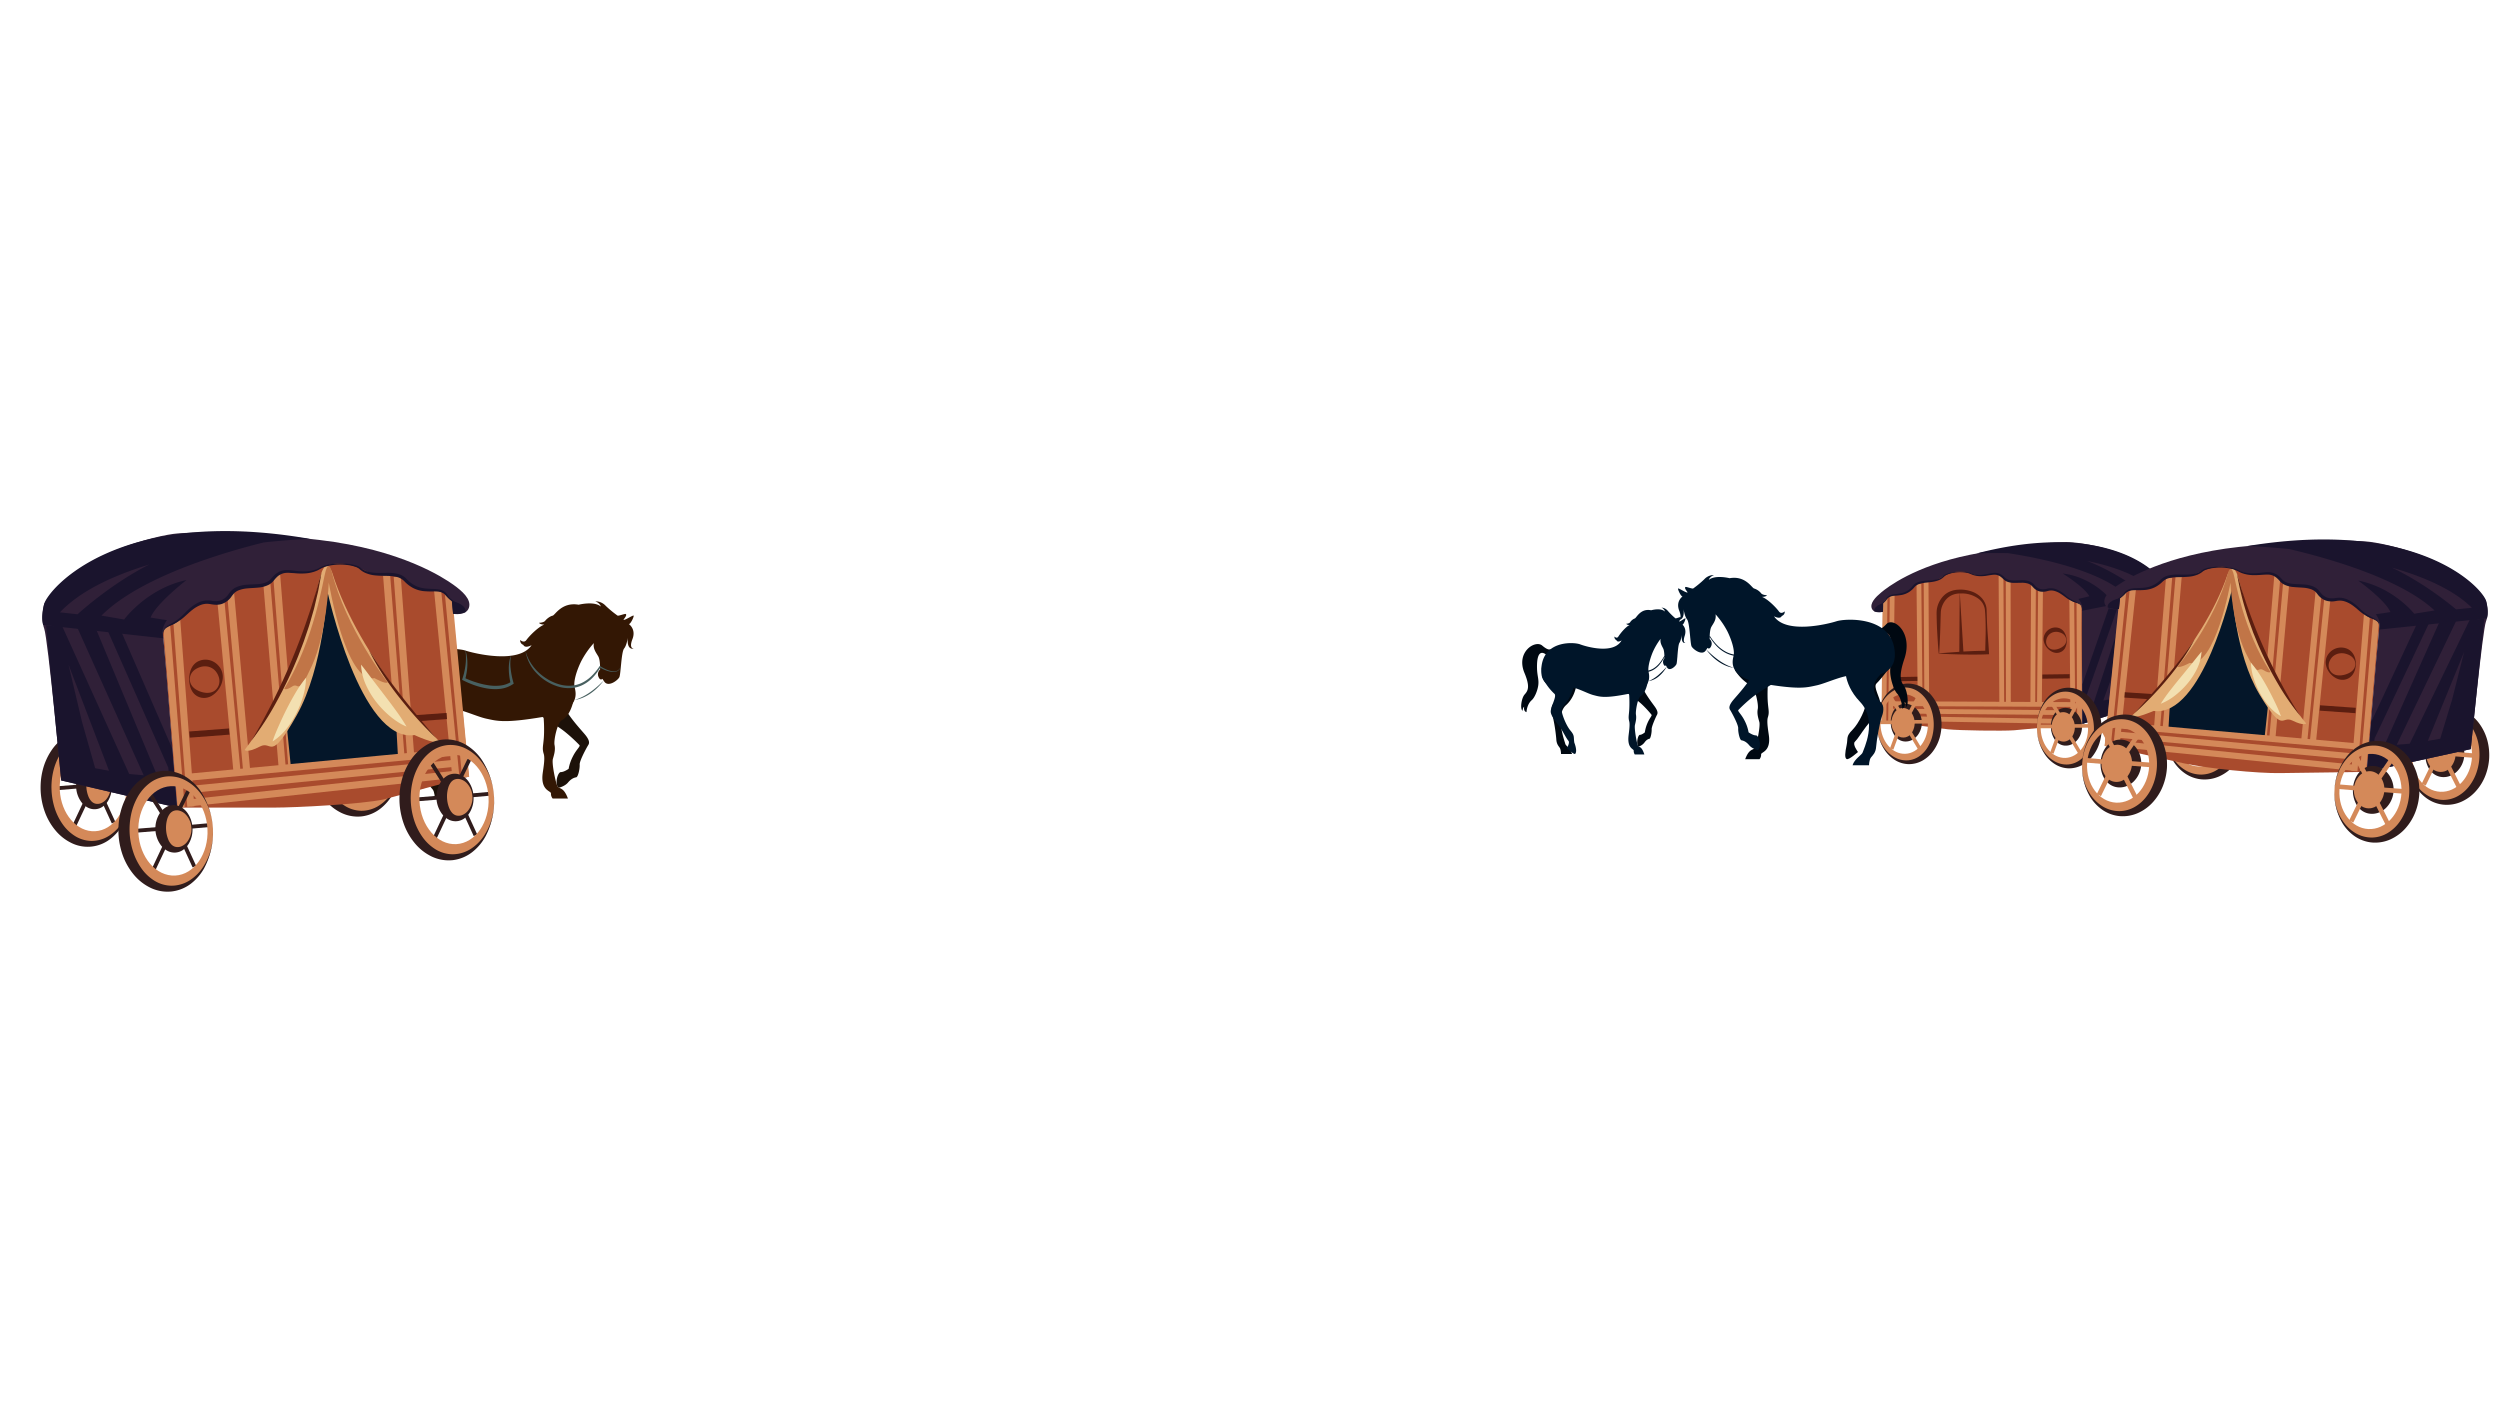 <svg xmlns="http://www.w3.org/2000/svg" viewBox="0 0 1920 1080"><defs><style>.cls-1{fill:#d48959;}.cls-2{fill:#301c1c;}.cls-10,.cls-11,.cls-12,.cls-13,.cls-18,.cls-22,.cls-23,.cls-24,.cls-3,.cls-5,.cls-6{fill:none;stroke-miterlimit:10;}.cls-10,.cls-11,.cls-12,.cls-18,.cls-23,.cls-3,.cls-5{stroke:#d48959;}.cls-3{stroke-width:2.65px;}.cls-4{fill:#a94b2d;}.cls-5{stroke-width:3.68px;}.cls-13,.cls-24,.cls-6{stroke:#5b1e10;}.cls-6{stroke-width:3.22px;}.cls-7{fill:#5b1e10;}.cls-8{fill:#302038;}.cls-9{fill:#1a142d;}.cls-10{stroke-width:2.76px;}.cls-11{stroke-width:3.41px;}.cls-12{stroke-width:4.73px;}.cls-13{stroke-width:4.14px;}.cls-14{fill:#041629;}.cls-15{fill:#e2ac73;}.cls-16{fill:#c17547;}.cls-17{fill:#f3e0b1;}.cls-18{stroke-width:3.55px;}.cls-19{fill:#1c1109;}.cls-20{fill:#331704;}.cls-21{fill:#486060;}.cls-22{stroke:#301c1c;stroke-width:2.96px;}.cls-23{stroke-width:5.44px;}.cls-24{stroke-width:4.76px;}.cls-25{fill:#000811;}.cls-26{fill:#001529;}</style></defs><title>horses3</title><g id="Слой_3" data-name="Слой 3"><ellipse class="cls-1" cx="1641.69" cy="541.43" rx="8.95" ry="11.28" transform="translate(-17.75 57.12) rotate(-1.98)"/><path class="cls-2" d="M1632.48,541.75a17.56,17.56,0,0,1,1.55-8.07,11.22,11.22,0,0,1,2.65-3.69,9.51,9.51,0,0,1,4.53-2.35,10.16,10.16,0,0,1,5.55.45,12.81,12.81,0,0,1,4.64,3.09,15.21,15.21,0,0,1,.67,19.8,13,13,0,0,1-4.42,3.39,10.24,10.24,0,0,1-5.48.83,9.49,9.49,0,0,1-4.68-2,11.23,11.23,0,0,1-2.9-3.49A17.55,17.55,0,0,1,1632.48,541.75Zm.53,0a12.89,12.89,0,0,0,2.54,7.23,7.39,7.39,0,0,0,12.68-.52,13.34,13.34,0,0,0-.5-14.46,7.39,7.39,0,0,0-12.69.37A12.9,12.9,0,0,0,1633,541.73Z"/><path class="cls-1" d="M1643.65,514c-12.38.43-22,13.43-21.45,29s11,27.9,23.41,27.48,22-13.43,21.45-29S1656,513.61,1643.65,514Zm16.2,27.72c.42,12.13-7,22.24-16.68,22.57S1625.39,555.1,1625,543s7-22.24,16.68-22.57S1659.43,529.62,1659.85,541.76Z"/><path class="cls-2" d="M1622.2,543.07a35,35,0,0,1,4.72-19.23,25.38,25.38,0,0,1,6.86-7.53,20.06,20.06,0,0,1,9.82-3.7,20.43,20.43,0,0,1,10.6,2,25.32,25.32,0,0,1,8.47,6.79,31.54,31.54,0,0,1,5.26,9.44,35.25,35.25,0,0,1,1.39,5.22,38.56,38.56,0,0,1,.6,5.36,36.1,36.1,0,0,1-1.25,10.69,31.07,31.07,0,0,1-4.59,9.78,25.12,25.12,0,0,1-8,7.37,20.42,20.42,0,0,1-10.44,2.73,20,20,0,0,1-10.06-3,25.11,25.11,0,0,1-7.36-7A35,35,0,0,1,1622.2,543.07Zm0,0a36,36,0,0,0,.56,5,32.18,32.18,0,0,0,1.28,4.81,28.41,28.41,0,0,0,4.83,8.61,22.07,22.07,0,0,0,7.56,6,17.46,17.46,0,0,0,9.13,1.65,17.21,17.21,0,0,0,8.37-3.25,22.27,22.27,0,0,0,6-6.7,29.61,29.61,0,0,0,3.38-8.44,34.76,34.76,0,0,0,.88-9.1,33.22,33.22,0,0,0-.46-4.57,32.09,32.09,0,0,0-1-4.46,29.67,29.67,0,0,0-4-8.19,22.27,22.27,0,0,0-6.45-6.27,17.06,17.06,0,0,0-8.59-2.66,17.44,17.44,0,0,0-9,2.28,22.15,22.15,0,0,0-7.12,6.52,28.41,28.41,0,0,0-4.22,8.93,33.66,33.66,0,0,0-.95,4.88A37.8,37.8,0,0,0,1622.2,543.07Z"/><line class="cls-3" x1="1634.74" y1="541.13" x2="1623.74" y2="541.13"/><line class="cls-3" x1="1638.62" y1="532.66" x2="1632.49" y2="522.67"/><line class="cls-3" x1="1646.74" y1="533.7" x2="1652.59" y2="522.83"/><line class="cls-3" x1="1649.21" y1="540.77" x2="1661.63" y2="540.68"/><line class="cls-3" x1="1646.59" y1="548.38" x2="1653.81" y2="560.51"/><line class="cls-3" x1="1637.43" y1="549.18" x2="1633.16" y2="560.81"/><ellipse class="cls-1" cx="1507.59" cy="529.89" rx="8.95" ry="11.28" transform="matrix(1, -0.03, 0.03, 1, -17.43, 52.48)"/><path class="cls-2" d="M1498.38,530.2a17.71,17.71,0,0,1,1.55-8.07,11.18,11.18,0,0,1,2.65-3.68,9.44,9.44,0,0,1,4.53-2.36,10.26,10.26,0,0,1,5.55.46,12.66,12.66,0,0,1,4.64,3.08,15.21,15.21,0,0,1,.67,19.8,12.76,12.76,0,0,1-4.42,3.39,10.25,10.25,0,0,1-5.48.84,9.59,9.59,0,0,1-4.68-2,11.31,11.31,0,0,1-2.9-3.48A17.62,17.62,0,0,1,1498.38,530.2Zm.53,0a12.89,12.89,0,0,0,2.54,7.22,7.38,7.38,0,0,0,12.68-.51,13.34,13.34,0,0,0-.5-14.46,7.38,7.38,0,0,0-12.69.36A13,13,0,0,0,1498.91,530.19Z"/><path class="cls-1" d="M1509.55,502.49c-12.38.43-22,13.43-21.45,29s11,27.91,23.41,27.48,22-13.43,21.45-29S1521.94,502.07,1509.55,502.49Zm16.2,27.72c.42,12.14-7,22.24-16.68,22.58s-17.78-9.24-18.2-21.37,7.05-22.24,16.68-22.58S1525.33,518.08,1525.75,530.21Z"/><path class="cls-2" d="M1488.1,531.52a34.88,34.88,0,0,1,4.73-19.22,25.13,25.13,0,0,1,6.85-7.54,20,20,0,0,1,9.82-3.69,20.43,20.43,0,0,1,10.6,2,25.08,25.08,0,0,1,8.47,6.79,31.3,31.3,0,0,1,5.26,9.44,36.08,36.08,0,0,1,1.4,5.21,40.49,40.49,0,0,1,.59,5.36,36.43,36.43,0,0,1-1.24,10.69,31.47,31.47,0,0,1-4.6,9.79,25.09,25.09,0,0,1-8,7.36,20.42,20.42,0,0,1-10.44,2.73,20,20,0,0,1-10.06-3,25,25,0,0,1-7.36-7A35,35,0,0,1,1488.1,531.52Zm0,0a37.27,37.27,0,0,0,.56,5,31.55,31.55,0,0,0,1.28,4.81,28.3,28.3,0,0,0,4.83,8.61,22.07,22.07,0,0,0,7.56,6,17.46,17.46,0,0,0,9.13,1.65,17.11,17.11,0,0,0,8.37-3.25,22.22,22.22,0,0,0,6-6.69,29.73,29.73,0,0,0,3.38-8.44,34.8,34.8,0,0,0,.88-9.11,33.38,33.38,0,0,0-.46-4.57,32.43,32.43,0,0,0-1-4.46,29.81,29.81,0,0,0-3.95-8.19,22.4,22.4,0,0,0-6.45-6.27,17.15,17.15,0,0,0-8.59-2.66,17.44,17.44,0,0,0-9,2.28,22.18,22.18,0,0,0-7.12,6.53,28.25,28.25,0,0,0-4.22,8.92,33.79,33.79,0,0,0-1,4.89A37.65,37.65,0,0,0,1488.1,531.52Z"/><line class="cls-3" x1="1500.64" y1="529.58" x2="1489.64" y2="529.58"/><line class="cls-3" x1="1504.52" y1="521.11" x2="1498.39" y2="511.13"/><line class="cls-3" x1="1512.64" y1="522.16" x2="1518.49" y2="511.28"/><line class="cls-3" x1="1515.11" y1="529.23" x2="1527.53" y2="529.14"/><line class="cls-3" x1="1512.49" y1="536.84" x2="1519.71" y2="548.96"/><line class="cls-3" x1="1503.33" y1="537.64" x2="1499.06" y2="549.27"/><path class="cls-4" d="M1446.23,463.28l-1.1,90.26,50.89,6.57c8.67.9,42,1.4,50.69.75l52.56-4.83-.35-89.63s2.3-13.65-44-24.56-75.1-4.4-104,12.07Z"/><line class="cls-5" x1="1447.71" y1="459.3" x2="1446.84" y2="553.72"/><line class="cls-5" x1="1453.21" y1="457.21" x2="1451.95" y2="553.65"/><line class="cls-6" x1="1568.49" y1="519.64" x2="1589.48" y2="519.36"/><line class="cls-6" x1="1454" y1="521.66" x2="1473.07" y2="521.32"/><line class="cls-5" x1="1473.73" y1="448.37" x2="1474.66" y2="539.63"/><line class="cls-5" x1="1479.24" y1="446.28" x2="1479.76" y2="539.56"/><line class="cls-5" x1="1536.78" y1="441.73" x2="1537.34" y2="540.36"/><line class="cls-5" x1="1542.29" y1="439.64" x2="1542.44" y2="540.29"/><line class="cls-5" x1="1561.74" y1="442.3" x2="1561.19" y2="540.05"/><line class="cls-5" x1="1567.25" y1="440.22" x2="1566.29" y2="539.98"/><line class="cls-5" x1="1591.08" y1="458.9" x2="1592.01" y2="556.14"/><line class="cls-5" x1="1596.59" y1="456.81" x2="1597.11" y2="556.07"/><line class="cls-5" x1="1452.12" y1="540.42" x2="1591.87" y2="541.07"/><line class="cls-5" x1="1452.37" y1="546.1" x2="1591.93" y2="547.38"/><line class="cls-5" x1="1452.4" y1="551.74" x2="1591.99" y2="554.16"/><path class="cls-7" d="M1489,502a7.13,7.13,0,0,1-.14-1l-.09-.91-.15-1.82-.29-3.64-.45-7.28c-.29-4.86-.47-9.71-.55-14.6a37.17,37.17,0,0,1,.05-3.78,19.07,19.07,0,0,1,4.74-10.81,15.76,15.76,0,0,1,6.73-4.37c.65-.18,1.28-.41,1.93-.53s1.31-.23,2-.32l2-.11c.65,0,1.28,0,1.92,0a26.25,26.25,0,0,1,7.52,1.42,19,19,0,0,1,6.63,3.93,14.92,14.92,0,0,1,4.2,6.4,13.46,13.46,0,0,1,.67,3.76l.11,3.66c.13,4.86.32,9.71.69,14.56s.76,9.7,1,14.56l.07,1.34-1.42.06c-3.16.15-6.34.2-9.51.2s-6.32,0-9.45-.07C1500.9,502.52,1494.76,502.31,1489,502Zm.22-.23c6.56-.56,12.74-1,18.82-1.39,3-.17,6-.33,9-.42s6-.2,9-.17l-1.35,1.41c0-4.86.21-9.72.29-14.58s0-9.71-.28-14.56l-.27-3.62a12.13,12.13,0,0,0-.87-3.32,13.16,13.16,0,0,0-1.72-3,14.79,14.79,0,0,0-2.45-2.36,21.84,21.84,0,0,0-12.88-4c-.57,0-1.16,0-1.72,0l-1.68.15-1.62.32c-.54.12-1,.34-1.56.49a13.41,13.41,0,0,0-5.28,3.61,17,17,0,0,0-3.27,5.65,15.62,15.62,0,0,0-.75,3.18c-.12,1-.12,2.31-.18,3.49-.16,4.83-.24,9.69-.46,14.55l-.3,7.28-.2,3.65-.1,1.82-.07.91A2.2,2.2,0,0,1,1489.22,501.75Z"/><polygon class="cls-7" points="1505.05 454.3 1507.97 501.49 1504.75 501.57 1505.05 454.3"/><path class="cls-7" d="M1587.18,491.11a11.57,11.57,0,0,1-1.28,6.71,7.21,7.21,0,0,1-2.64,2.62,7.52,7.52,0,0,1-3.64,1,8.42,8.42,0,0,1-3.59-.85,11.82,11.82,0,0,1-2.89-2,11.3,11.3,0,0,1-3.46-5.93,8.73,8.73,0,0,1,0-3.67,8.91,8.91,0,0,1,1.62-3.42,9.21,9.21,0,0,1,6.63-3.65,8.86,8.86,0,0,1,3.82.58,7.65,7.65,0,0,1,3,2.22A11.56,11.56,0,0,1,1587.18,491.11Zm-.32,0a5.65,5.65,0,0,0-1.13-2.91,6.58,6.58,0,0,0-2.32-1.9,10.31,10.31,0,0,0-2.61-.88,8,8,0,0,0-2.58-.13,7.54,7.54,0,0,0-4.6,2.19,8.21,8.21,0,0,0-2.19,5,6.12,6.12,0,0,0,2.38,5.29,5.92,5.92,0,0,0,2.76,1.1,8.28,8.28,0,0,0,2.82-.14,12.19,12.19,0,0,0,4.94-2.24,6.8,6.8,0,0,0,2-2.29A5.59,5.59,0,0,0,1586.86,491.14Z"/><path class="cls-8" d="M1446.15,469.85s-6.66,1.82-8.52-2.33,2.74-8.87,7.21-12.59,25.3-20.13,68-28.84,63.93-9.57,73.87-9.77,55.3,5.8,73,29.83c0,0,2.61,7.08,1.1,12.52s-2.15,78.23-2.15,78.23L1599.27,556s-.59-75.33-.35-89.63c0,0,.24-3-5.15-3.87s-12.38-12.53-22.07-9.36-8.06-8.6-21.81-6.4-9.1-9.17-23.05-5.3-16.66-9.9-38.23,3.34c-4.41,2.71-13-.86-20.93,7.47s-15.25.33-21.45,11Z"/><path class="cls-9" d="M1598.89,469.11l62.31-12.28s1.16-3.6-1.45-10.68-42.51-46.89-141.92-21.06c0,0,97.78-5.31,134.06,26.06l-9.14,1.8s-32-24.11-60.53-27.6a321.75,321.75,0,0,0-52-2.11s70.63,7.33,100,31.46l-11.69,3s-13.25-14.78-34.38-17.26c0,0,16.85,10.49,20.45,17.48l-8.45,2.07S1600.37,464.39,1598.89,469.11Z"/><path class="cls-9" d="M1658.7,536.9,1599.27,556V525.48l22.28-64.37,6.92-.61-26.36,74.7s-1,7.39,5.73,4.81l26.78-81.37,9.56-.84L1615.3,538l7.52-1.32,28.93-79.57,4.8-2.08-23.33,79.08,7.14-1.95,4.85-24.33,7-45.77,2-3.88,5.53-1.09Z"/><path class="cls-9" d="M1446.23,463.28s-7.78,2.23-6.68,6.26a15.73,15.73,0,0,0,6.6.31Z"/><path class="cls-9" d="M1441.72,465.29a6.41,6.41,0,0,0,2.45-1,11.63,11.63,0,0,0,2.06-1.71,16.77,16.77,0,0,0,1.69-2.07c.26-.38.47-.75.76-1.13a5.83,5.83,0,0,1,1-1.11,10,10,0,0,1,5.36-1.93c1.84-.24,3.63-.41,5.35-.81a15.14,15.14,0,0,0,4.79-2A16.2,16.2,0,0,0,1469,450l1-1.09a11.73,11.73,0,0,1,1.2-.9,11.34,11.34,0,0,1,2.7-1.19,27,27,0,0,1,5.56-.89c3.64-.26,7.3-.36,10.48-1.92a11,11,0,0,0,2.17-1.47l.5-.42.58-.47a6.89,6.89,0,0,1,1.27-.7,22.71,22.71,0,0,1,5.35-1.5,32.11,32.11,0,0,1,11-.11,13,13,0,0,1,2.69.8l1.26.49c.42.15.85.27,1.27.4a18.54,18.54,0,0,0,5.3.51,33.69,33.69,0,0,0,5.34-.77c.88-.2,1.82-.37,2.7-.53a14.64,14.64,0,0,1,2.85-.31,9.53,9.53,0,0,1,5.53,1.94c.39.29.76.6,1.13.91l.52.5.26.25.23.2a8.36,8.36,0,0,0,1,.74c.37.18.7.42,1.08.56a12.88,12.88,0,0,0,5,.77c1.78,0,3.6-.15,5.46-.18a16.94,16.94,0,0,1,5.73.7,14.3,14.3,0,0,1,1.4.59,8.86,8.86,0,0,1,1.3.82,6.07,6.07,0,0,1,1.13,1l.53.54.42.47a8.25,8.25,0,0,0,4.07,2.63,10.5,10.5,0,0,0,5-.19,13.34,13.34,0,0,1,2.88-.41,12,12,0,0,1,2.93.36,18,18,0,0,1,5.17,2.4,24.82,24.82,0,0,1,2.27,1.65l2.11,1.75a25.74,25.74,0,0,0,4.48,3c1.59.84,3.31,1.4,5,2.33a4.27,4.27,0,0,1,1.92,2.08,7.28,7.28,0,0,1,.44,2.75H1599a7.68,7.68,0,0,0-.62-2.59,3.84,3.84,0,0,0-1.85-1.73c-1.59-.76-3.41-1.22-5.09-2a25.8,25.8,0,0,1-4.8-2.84l-2.19-1.64c-.74-.51-1.46-1-2.22-1.49a17.13,17.13,0,0,0-4.79-2.07,10.08,10.08,0,0,0-2.5-.22,12.24,12.24,0,0,0-2.52.44,11.85,11.85,0,0,1-5.85.3,10.23,10.23,0,0,1-5.06-3.13l-.49-.54c-.16-.17-.29-.3-.44-.44a4.87,4.87,0,0,0-.89-.81,7.67,7.67,0,0,0-1-.65c-.37-.15-.73-.35-1.12-.47a16,16,0,0,0-5.1-.64c-1.78,0-3.61.1-5.49.08a14.84,14.84,0,0,1-5.7-1c-.46-.19-.89-.49-1.34-.73a9.71,9.71,0,0,1-1.18-1c-.42-.35-.64-.62-1-.93s-.63-.58-1-.84a7.88,7.88,0,0,0-4.59-1.78c-3.38,0-7.11,1.2-10.83,1.16a19.2,19.2,0,0,1-5.54-.76c-.45-.15-.89-.29-1.33-.47l-1.27-.56a12.91,12.91,0,0,0-2.54-.79A28.33,28.33,0,0,0,1500,440a20.39,20.39,0,0,0-5.13,1.59,6.32,6.32,0,0,0-1.1.67l-.47.41-.52.49a11.61,11.61,0,0,1-2.28,1.71c-3.37,1.86-7.24,2.14-10.82,2.55a28.33,28.33,0,0,0-5.22.93,8.45,8.45,0,0,0-4.16,2.62,17.81,17.81,0,0,1-4.27,3.8,16.6,16.6,0,0,1-5.3,2.1,40.7,40.7,0,0,1-5.51.65,8.94,8.94,0,0,0-4.88,1.46,4.32,4.32,0,0,0-.87.89c-.28.33-.56.74-.84,1.1a17.54,17.54,0,0,1-1.92,2,8.76,8.76,0,0,1-4.94,2.46Z"/><ellipse class="cls-1" cx="1584.7" cy="558.23" rx="9.32" ry="11.74" transform="translate(-18.36 55.16) rotate(-1.98)"/><path class="cls-2" d="M1575.11,558.56a18.37,18.37,0,0,1,1.61-8.41,11.66,11.66,0,0,1,2.76-3.83,10,10,0,0,1,4.72-2.46,10.63,10.63,0,0,1,5.78.48,13.16,13.16,0,0,1,4.83,3.21,15.86,15.86,0,0,1,.7,20.62,13.34,13.34,0,0,1-4.6,3.53,10.61,10.61,0,0,1-5.71.87,9.94,9.94,0,0,1-4.88-2.11,11.63,11.63,0,0,1-3-3.63A18.31,18.31,0,0,1,1575.11,558.56Zm.55,0a13.35,13.35,0,0,0,2.64,7.53,8.31,8.31,0,0,0,6.79,3.48,8.23,8.23,0,0,0,6.42-4,13.89,13.89,0,0,0-.52-15.06,7.7,7.7,0,0,0-13.22.38A13.42,13.42,0,0,0,1575.66,558.54Z"/><path class="cls-1" d="M1586.74,529.7c-12.9.45-22.9,14-22.34,30.24s11.48,29.06,24.38,28.61,22.9-14,22.34-30.23S1599.64,529.26,1586.74,529.7Zm16.87,28.87c.44,12.64-7.34,23.17-17.37,23.51s-18.52-9.61-19-22.25,7.34-23.17,17.38-23.52S1603.18,545.93,1603.61,558.57Z"/><path class="cls-2" d="M1564.4,559.94a36.41,36.41,0,0,1,4.92-20,26.31,26.31,0,0,1,7.14-7.85,20.8,20.8,0,0,1,10.23-3.84,21.19,21.19,0,0,1,11,2.08,26.26,26.26,0,0,1,8.82,7.07,32.68,32.68,0,0,1,5.48,9.83,36.67,36.67,0,0,1,1.45,5.44,40.19,40.19,0,0,1,.62,5.58,37.37,37.37,0,0,1-1.3,11.13,32.44,32.44,0,0,1-4.78,10.19,26.06,26.06,0,0,1-8.31,7.67,21.28,21.28,0,0,1-10.88,2.85,20.78,20.78,0,0,1-10.47-3.14,26.1,26.1,0,0,1-7.67-7.34A36.43,36.43,0,0,1,1564.4,559.94Zm0,0a38.8,38.8,0,0,0,.58,5.16,33,33,0,0,0,1.34,5,29.54,29.54,0,0,0,5,9,23.24,23.24,0,0,0,7.88,6.26,18.17,18.17,0,0,0,9.51,1.71,17.86,17.86,0,0,0,8.72-3.38,23.32,23.32,0,0,0,6.25-7,31.07,31.07,0,0,0,3.52-8.79,36.41,36.41,0,0,0,.91-9.49,34.72,34.72,0,0,0-.47-4.76,33.61,33.61,0,0,0-1.09-4.64,30.71,30.71,0,0,0-4.11-8.53,23.25,23.25,0,0,0-6.73-6.53,17.75,17.75,0,0,0-8.94-2.77,18.21,18.21,0,0,0-9.37,2.37,23.15,23.15,0,0,0-7.42,6.8,29.49,29.49,0,0,0-4.39,9.29,33.79,33.79,0,0,0-1,5.1A39,39,0,0,0,1564.4,559.94Z"/><line class="cls-10" x1="1577.46" y1="557.91" x2="1566" y2="557.92"/><line class="cls-10" x1="1581.5" y1="549.09" x2="1575.12" y2="538.69"/><line class="cls-10" x1="1589.96" y1="550.18" x2="1596.05" y2="538.86"/><line class="cls-10" x1="1592.53" y1="557.55" x2="1605.46" y2="557.45"/><line class="cls-10" x1="1589.8" y1="565.47" x2="1597.32" y2="578.1"/><line class="cls-10" x1="1580.26" y1="566.3" x2="1575.81" y2="578.42"/><ellipse class="cls-1" cx="1461.68" cy="555.06" rx="9.32" ry="11.74" transform="translate(-18.33 50.9) rotate(-1.98)"/><path class="cls-2" d="M1452.09,555.39a18.46,18.46,0,0,1,1.61-8.4,11.63,11.63,0,0,1,2.77-3.84,9.77,9.77,0,0,1,4.72-2.45,10.58,10.58,0,0,1,5.77.47,13.32,13.32,0,0,1,4.84,3.21,15.85,15.85,0,0,1,.69,20.62,13.35,13.35,0,0,1-4.59,3.54,10.73,10.73,0,0,1-5.72.86,9.9,9.9,0,0,1-4.87-2.1,11.72,11.72,0,0,1-3-3.63A18.39,18.39,0,0,1,1452.09,555.39Zm.55,0a13.33,13.33,0,0,0,2.65,7.52,7.68,7.68,0,0,0,13.2-.53,13.89,13.89,0,0,0-.52-15.06,7.69,7.69,0,0,0-13.21.37A13.43,13.43,0,0,0,1452.64,555.38Z"/><path class="cls-1" d="M1463.73,526.53c-12.91.45-22.91,14-22.34,30.24s11.47,29.06,24.37,28.62,22.9-14,22.34-30.24S1476.63,526.09,1463.73,526.53Zm16.87,28.87c.44,12.64-7.34,23.17-17.38,23.52s-18.52-9.62-19-22.26,7.34-23.17,17.37-23.51S1480.16,542.76,1480.6,555.4Z"/><path class="cls-2" d="M1441.39,556.77a36.44,36.44,0,0,1,4.91-20,26.1,26.1,0,0,1,7.15-7.85,20.64,20.64,0,0,1,10.22-3.85,21.18,21.18,0,0,1,11,2.08,26.16,26.16,0,0,1,8.82,7.07A32.68,32.68,0,0,1,1489,544a38,38,0,0,1,1.46,5.44,41.78,41.78,0,0,1,.62,5.58,38,38,0,0,1-1.3,11.13,32.48,32.48,0,0,1-4.79,10.19,26.1,26.1,0,0,1-8.31,7.68,21.34,21.34,0,0,1-10.88,2.84,20.84,20.84,0,0,1-10.47-3.14,26.34,26.34,0,0,1-7.67-7.34A36.5,36.5,0,0,1,1441.39,556.77Zm0,0a37.19,37.19,0,0,0,.57,5.16,34.24,34.24,0,0,0,1.34,5,29.78,29.78,0,0,0,5,9,23.21,23.21,0,0,0,7.87,6.26,18.29,18.29,0,0,0,9.51,1.72,17.93,17.93,0,0,0,8.72-3.39,23.18,23.18,0,0,0,6.25-7,30.78,30.78,0,0,0,3.52-8.79,36.37,36.37,0,0,0,.92-9.49,34.44,34.44,0,0,0-.48-4.75,35.23,35.23,0,0,0-1.08-4.65,30.87,30.87,0,0,0-4.12-8.53,23.22,23.22,0,0,0-6.72-6.53,17.91,17.91,0,0,0-8.94-2.77,18.18,18.18,0,0,0-9.38,2.38,23.11,23.11,0,0,0-7.42,6.79,29.82,29.82,0,0,0-4.39,9.29,35.07,35.07,0,0,0-1,5.1A37.49,37.49,0,0,0,1441.39,556.77Z"/><line class="cls-10" x1="1454.44" y1="554.75" x2="1442.99" y2="554.75"/><line class="cls-10" x1="1458.49" y1="545.92" x2="1452.1" y2="535.52"/><line class="cls-10" x1="1466.94" y1="547.01" x2="1473.04" y2="535.69"/><line class="cls-10" x1="1469.52" y1="554.38" x2="1482.45" y2="554.28"/><line class="cls-10" x1="1466.79" y1="562.3" x2="1474.31" y2="574.93"/><line class="cls-10" x1="1457.25" y1="563.13" x2="1452.8" y2="575.25"/><ellipse class="cls-1" cx="1874.79" cy="579.13" rx="14.23" ry="11.74" transform="translate(1178.35 2413.57) rotate(-86.38)"/><path class="cls-2" d="M1862.72,578.52a21.55,21.55,0,0,1,3-10.1,15.56,15.56,0,0,1,3.91-4.31,12.75,12.75,0,0,1,6-2.44,13.61,13.61,0,0,1,7,1,15.7,15.7,0,0,1,5.73,4.32,19,19,0,0,1-1.39,25.5,15.65,15.65,0,0,1-6.11,3.68,13.6,13.6,0,0,1-7,.35,12.54,12.54,0,0,1-5.75-3,15.32,15.32,0,0,1-3.46-4.68A21.28,21.28,0,0,1,1862.72,578.52Zm.68,0A15.63,15.63,0,0,0,1866,588a9.89,9.89,0,0,0,16.52.72,16.21,16.21,0,0,0,1-18.39,10.39,10.39,0,0,0-8-4.91,10.61,10.61,0,0,0-8.55,4A15.79,15.79,0,0,0,1863.4,578.56Z"/><path class="cls-1" d="M1880.47,544.91c-16.24-.82-30.27,14.47-31.34,34.14s11.22,36.29,27.46,37.11,30.27-14.47,31.34-34.14S1896.71,545.73,1880.47,544.91Zm18,36.62c-.84,15.3-11.75,27.19-24.38,26.55s-22.19-13.56-21.36-28.86,11.75-27.18,24.38-26.55S1899.32,566.23,1898.49,581.53Z"/><path class="cls-2" d="M1849.13,579.05a43,43,0,0,1,8.36-23.65,32.64,32.64,0,0,1,9.83-8.72,27,27,0,0,1,13.25-3.57,27.64,27.64,0,0,1,13.63,3.68,32.51,32.51,0,0,1,10.29,9.46,39.16,39.16,0,0,1,5.81,12.44,44.08,44.08,0,0,1,1.22,6.72,48.23,48.23,0,0,1,.17,6.8,44.26,44.26,0,0,1-2.85,13.3,39,39,0,0,1-7.12,11.79,32.8,32.8,0,0,1-11.27,8.39,27.65,27.65,0,0,1-14,2.28,26.67,26.67,0,0,1-12.8-4.89,31.91,31.91,0,0,1-8.82-9.66A42.73,42.73,0,0,1,1849.13,579.05Zm0,0a44,44,0,0,0,.15,6.29,39.22,39.22,0,0,0,1.14,6.19,35.24,35.24,0,0,0,5.32,11.35,28.71,28.71,0,0,0,9.2,8.39,23.71,23.71,0,0,0,11.75,3.07,23.17,23.17,0,0,0,11.31-3.16,28.94,28.94,0,0,0,8.61-7.76,36.89,36.89,0,0,0,5.38-10.24,42.65,42.65,0,0,0,2.19-11.35,41.43,41.43,0,0,0-.08-5.79,39.26,39.26,0,0,0-.85-5.72,36.41,36.41,0,0,0-4.23-10.73,28.35,28.35,0,0,0-7.73-8.59,22.93,22.93,0,0,0-10.92-4.29,23.77,23.77,0,0,0-12,1.88,29.24,29.24,0,0,0-10.06,7.42,35.48,35.48,0,0,0-6.52,10.76,39.56,39.56,0,0,0-1.8,6A43.72,43.72,0,0,0,1849.13,579.05Z"/><line class="cls-11" x1="1865.73" y1="577.98" x2="1851.35" y2="576.78"/><line class="cls-11" x1="1871.78" y1="567.76" x2="1864.9" y2="554.54"/><line class="cls-11" x1="1882.27" y1="569.97" x2="1891.16" y2="556.94"/><line class="cls-11" x1="1884.7" y1="579.13" x2="1900.93" y2="580.38"/><line class="cls-11" x1="1880.4" y1="588.4" x2="1888.46" y2="604.44"/><line class="cls-11" x1="1868.34" y1="588.4" x2="1861.42" y2="602.56"/><ellipse class="cls-1" cx="1688.73" cy="559.67" rx="14.23" ry="11.74" transform="translate(1023.47 2209.65) rotate(-86.38)"/><path class="cls-2" d="M1676.66,559.06a21.4,21.4,0,0,1,3-10.1,15.56,15.56,0,0,1,3.91-4.31,12.75,12.75,0,0,1,6-2.44,13.61,13.61,0,0,1,7,1,15.7,15.7,0,0,1,5.73,4.32,19,19,0,0,1-1.39,25.5,15.73,15.73,0,0,1-6.11,3.68,13.7,13.7,0,0,1-7,.35,12.54,12.54,0,0,1-5.75-3,15.44,15.44,0,0,1-3.46-4.68A21.17,21.17,0,0,1,1676.66,559.06Zm.68,0a15.66,15.66,0,0,0,2.56,9.46,9.88,9.88,0,0,0,16.52.71,16.24,16.24,0,0,0,1-18.38,10.39,10.39,0,0,0-8-4.91,10.61,10.61,0,0,0-8.55,4A15.72,15.72,0,0,0,1677.34,559.09Z"/><path class="cls-1" d="M1694.41,525.45c-16.24-.82-30.27,14.47-31.35,34.14s11.23,36.29,27.46,37.11,30.28-14.47,31.35-34.14S1710.65,526.27,1694.41,525.45Zm18,36.62c-.84,15.3-11.75,27.19-24.38,26.55s-22.19-13.56-21.36-28.86,11.75-27.19,24.38-26.55S1713.26,546.77,1712.43,562.07Z"/><path class="cls-2" d="M1663.06,559.59a43.11,43.11,0,0,1,8.37-23.65,32.73,32.73,0,0,1,9.82-8.72,27,27,0,0,1,13.26-3.57,27.6,27.6,0,0,1,13.62,3.68,32.43,32.43,0,0,1,10.3,9.46,38.82,38.82,0,0,1,5.8,12.44,43.88,43.88,0,0,1,1.23,6.72,48.23,48.23,0,0,1,.17,6.8,44.26,44.26,0,0,1-2.85,13.3,39,39,0,0,1-7.12,11.79,32.8,32.8,0,0,1-11.27,8.39,27.65,27.65,0,0,1-14,2.28,26.73,26.73,0,0,1-12.8-4.89,31.94,31.94,0,0,1-8.82-9.67A42.77,42.77,0,0,1,1663.06,559.59Zm0,0a45.53,45.53,0,0,0,.16,6.29,39.43,39.43,0,0,0,1.14,6.19,35,35,0,0,0,5.32,11.35,28.71,28.71,0,0,0,9.2,8.39,23.7,23.7,0,0,0,11.74,3.07,23.11,23.11,0,0,0,11.32-3.17,28.78,28.78,0,0,0,8.61-7.75,37,37,0,0,0,5.38-10.24,42.65,42.65,0,0,0,2.19-11.35,41.57,41.57,0,0,0-.08-5.8,39.69,39.69,0,0,0-.86-5.72,36.33,36.33,0,0,0-4.22-10.73,28.56,28.56,0,0,0-7.73-8.58,22.87,22.87,0,0,0-10.92-4.29,23.63,23.63,0,0,0-12,1.88,29.11,29.11,0,0,0-10.06,7.42,35.55,35.55,0,0,0-6.52,10.75,37.84,37.84,0,0,0-1.8,6.05A45,45,0,0,0,1663.06,559.59Z"/><line class="cls-11" x1="1679.67" y1="558.52" x2="1665.29" y2="557.32"/><line class="cls-11" x1="1685.71" y1="548.3" x2="1678.84" y2="535.08"/><line class="cls-11" x1="1696.21" y1="550.51" x2="1705.09" y2="537.48"/><line class="cls-11" x1="1698.63" y1="559.67" x2="1714.87" y2="560.91"/><line class="cls-11" x1="1694.34" y1="568.94" x2="1702.4" y2="584.97"/><line class="cls-11" x1="1682.28" y1="568.94" x2="1675.36" y2="583.09"/><path class="cls-4" d="M1628.19,459.46l-11.72,113.33,60.93,13.49c17.09,3.78,56.89,7.85,74.41,7.45l65.86-.9,9.77-112.71s4.56-16.91-54.7-35.69-97.67-13.78-137.39,3.76Z"/><line class="cls-12" x1="1630.58" y1="454.62" x2="1618.69" y2="573.21"/><line class="cls-12" x1="1638.02" y1="452.59" x2="1625.36" y2="573.68"/><line class="cls-13" x1="1781.58" y1="543.71" x2="1809.06" y2="545.66"/><line class="cls-13" x1="1631.69" y1="533.69" x2="1656.66" y2="535.36"/><line class="cls-12" x1="1665.85" y1="443.73" x2="1656.66" y2="558.55"/><line class="cls-12" x1="1673.29" y1="441.71" x2="1663.33" y2="559.02"/><line class="cls-12" x1="1749.02" y1="442.3" x2="1738.5" y2="566.34"/><line class="cls-12" x1="1756.46" y1="440.28" x2="1745.18" y2="566.81"/><line class="cls-12" x1="1781.58" y1="445.75" x2="1769.71" y2="568.57"/><line class="cls-12" x1="1789.02" y1="443.73" x2="1776.39" y2="569.04"/><line class="cls-12" x1="1818.04" y1="469.83" x2="1808.17" y2="592.17"/><line class="cls-12" x1="1825.48" y1="467.81" x2="1814.85" y2="592.64"/><polygon class="cls-14" points="1665.29 560.92 1666.72 536.66 1716.14 449.23 1742.3 537.44 1738.93 568.85 1665.29 560.92"/><path class="cls-15" d="M1714.08,452.82S1691.48,551.19,1654,546c0,0-14.13,6.25-17.24,4.25,0,0,54.85-52.32,74-109,0,0,3.61-9.71,7.37-.21s13.31,65.6,53,114.59c0,0-1.67,2.14-10.49-2.21s-6.61,11.05-25.37-20.16S1714.08,452.82,1714.08,452.82Z"/><path class="cls-16" d="M1713,447.51s-11.58,65.31-31.51,61.71c0,0-7.48,4.1-9.13,2.76,0,0,28.89-34.58,38.79-72.2,0,0,1.88-6.44,3.92-.11s7.33,43.67,28.61,76.39c0,0-.88,1.41-5.58-1.51s-3.46,7.32-13.55-13.5S1713,447.51,1713,447.51Z"/><path class="cls-17" d="M1659.45,540.47a123.79,123.79,0,0,1,7.51-10.6c2.59-3.34,5.21-6.58,7.85-9.78l7.87-9.63c2.64-3.24,5.16-6.53,8.11-10a34.34,34.34,0,0,1-3.36,12.92,55.85,55.85,0,0,1-7.13,11.18,62.47,62.47,0,0,1-9.4,9.21A43,43,0,0,1,1659.45,540.47Z"/><path class="cls-17" d="M1728.73,509a77.68,77.68,0,0,1,7.17,9.71c2.11,3.31,4.06,6.66,5.89,10.06s3.6,6.81,5.26,10.33a117.35,117.35,0,0,1,4.76,11,35.91,35.91,0,0,1-9.42-7.93,59.21,59.21,0,0,1-6.83-10,63.88,63.88,0,0,1-4.71-11.11A42.67,42.67,0,0,1,1728.73,509Z"/><path class="cls-7" d="M1766.47,549.7A184.58,184.58,0,0,1,1749.39,525a256.09,256.09,0,0,1-13.75-26.72c-1.05-2.27-2-4.6-2.93-6.92l-1.42-3.48c-.47-1.16-1-2.31-1.36-3.5-1.68-4.72-3.47-9.41-4.85-14.23a220.21,220.21,0,0,1-7-29.16q1.14,3.57,2.2,7.16c.72,2.39,1.36,4.79,2.21,7.14l2.32,7.1c.74,2.37,1.66,4.69,2.48,7,3.3,9.38,7,18.59,11.07,27.66,1,2.27,2,4.55,3.06,6.8l3.22,6.72q3.27,6.69,6.78,13.27C1756.09,532.67,1761,541.31,1766.47,549.7Z"/><path class="cls-7" d="M1639.15,547.86c4.11-4.53,8.16-9.1,12.21-13.67s8-9.2,11.92-13.88,7.7-9.44,11.44-14.26,7.25-9.79,10.65-14.88a140.24,140.24,0,0,1-9.53,15.7c-3.53,5-7.29,9.86-11.2,14.58s-8,9.26-12.27,13.67S1643.75,543.82,1639.15,547.86Z"/><line class="cls-12" x1="1627.1" y1="557.07" x2="1809.7" y2="573.21"/><line class="cls-12" x1="1626.78" y1="564.24" x2="1809.06" y2="581.15"/><line class="cls-12" x1="1626.18" y1="571.33" x2="1808.37" y2="589.69"/><path class="cls-7" d="M1809.27,509.9a17,17,0,0,1-.58,4.27,12.1,12.1,0,0,1-2,4.13,9.44,9.44,0,0,1-3.75,3,9.94,9.94,0,0,1-4.75.78,11.07,11.07,0,0,1-4.49-1.43,15.53,15.53,0,0,1-3.55-2.79,13.82,13.82,0,0,1-3.93-7.93,10.64,10.64,0,0,1,.46-4.73,11.2,11.2,0,0,1,2.58-4.14,12,12,0,0,1,13.75-2.66,10.17,10.17,0,0,1,3.72,3.08,12.38,12.38,0,0,1,2,4.16A15.89,15.89,0,0,1,1809.27,509.9Zm-.42,0a7.18,7.18,0,0,0-1.15-3.84,8.6,8.6,0,0,0-2.84-2.61,13.48,13.48,0,0,0-3.29-1.34,11,11,0,0,0-3.36-.43,10.26,10.26,0,0,0-6.24,2.2,9.77,9.77,0,0,0-2.23,2.63,9.56,9.56,0,0,0-1.24,3.39,7.6,7.6,0,0,0,2.58,7,7.72,7.72,0,0,0,3.47,1.63,11.59,11.59,0,0,0,3.66.11,17,17,0,0,0,6.69-2.22,8.64,8.64,0,0,0,2.83-2.63A7,7,0,0,0,1808.85,509.9Z"/><path class="cls-8" d="M1627.34,467.7s-8.92,1.57-10.87-3.86,4.59-10.85,10.87-15,35.36-22.54,92.23-28.8,84.64-5,97.67-4.18,71.62,13.36,92,45.51c0,0,2.61,9.18,0,15.86s-11.72,98.1-11.72,98.1l-79.87,17.53s7.81-94.76,9.77-112.71c0,0,.65-3.76-6.3-5.43s-14.76-17.11-27.78-14.19-9.55-11.69-27.78-10.44-10.85-12.52-29.52-9.18-20.66-14.28-50.35,0c-6.08,2.92-16.93-2.5-28.22,7.1s-20-1.26-29.3,11.48Z"/><path class="cls-9" d="M1827.09,483.53l82.85-8.61s1.93-4.4-.68-13.58-50.23-63.61-183.12-42c0,0,128.43,4,172.27,47.45L1886.26,468s-39.07-33.81-76-41.32a437.58,437.58,0,0,0-67.72-8.35s91.5,17,127.19,50.51l-15.63,2.5s-15.62-20-43-25.46c0,0,20.84,15,24.74,24.21l-11.28,1.67S1829.56,477.75,1827.09,483.53Z"/><path class="cls-9" d="M1897.54,575.3l-79.87,17.53,3.47-38.4L1857.61,476h9.11l-43,91s-2.17,9.18,6.94,6.68L1875,474.28h12.59L1840.68,572l10-.84,46.88-96.84,6.51-2.09L1864.55,569l9.55-1.67,9.12-30.06,14.32-56.77,3.08-4.65,7.34-.76Z"/><path class="cls-9" d="M1628.19,459.46s-10.41,1.94-9.44,7.13a21.15,21.15,0,0,0,8.59,1.11Z"/><path class="cls-9" d="M1622.07,461.49a8.84,8.84,0,0,0,3.31-1,14.85,14.85,0,0,0,2.91-1.93,21.34,21.34,0,0,0,2.48-2.46c.38-.46.71-.88,1.14-1.37a7.11,7.11,0,0,1,1.44-1.29,9.41,9.41,0,0,1,3.55-1.39,25.51,25.51,0,0,1,3.66-.37c2.4-.1,4.75-.13,7-.45a19.91,19.91,0,0,0,6.49-2,21.2,21.2,0,0,0,5.43-4.05,11.19,11.19,0,0,1,3.19-2.27,15.17,15.17,0,0,1,3.64-1.18,36.32,36.32,0,0,1,7.31-.48c4.76.07,9.53.38,13.86-1.23a15.09,15.09,0,0,0,3-1.57l.69-.51c.23-.17.54-.35.81-.53a6.09,6.09,0,0,1,.85-.42,6.18,6.18,0,0,1,.87-.33,30.23,30.23,0,0,1,7.13-1.3,44,44,0,0,1,14.32,1,15.93,15.93,0,0,1,1.74.55,11.74,11.74,0,0,1,1.68.71l1.61.76c.51.27,1.07.44,1.61.66a24,24,0,0,0,6.83,1.27,42.39,42.39,0,0,0,7-.34l1.78-.21,1.78-.17a21.7,21.7,0,0,1,3.72-.12,12.28,12.28,0,0,1,7.06,2.85,16.9,16.9,0,0,1,1.41,1.26c.44.44.87.94,1.26,1.36a8.76,8.76,0,0,0,2.49,1.94,17.25,17.25,0,0,0,6.46,1.58c2.3.2,4.68.22,7.1.37a24.58,24.58,0,0,1,7.36,1.38,12.57,12.57,0,0,1,3.43,1.94l.76.66.69.72c.43.51.85,1.06,1.15,1.46a11.26,11.26,0,0,0,5,3.91,13.68,13.68,0,0,0,6.5.41,19.72,19.72,0,0,1,3.74-.24,14.65,14.65,0,0,1,3.78.68,22.45,22.45,0,0,1,6.55,3.51c1,.71,1.92,1.51,2.83,2.31l2.6,2.47a32.81,32.81,0,0,0,5.53,4.28c2,1.25,4.16,2.16,6.24,3.47a5.58,5.58,0,0,1,2.4,2.82,9.1,9.1,0,0,1,.3,3.62h-.24a9.26,9.26,0,0,0-.54-3.42,5,5,0,0,0-2.32-2.36c-2-1.1-4.34-1.89-6.44-3.09a33.17,33.17,0,0,1-6-4.16l-2.7-2.32c-.92-.72-1.81-1.47-2.77-2.11a20.85,20.85,0,0,0-6.08-3,12.42,12.42,0,0,0-3.25-.49,18.19,18.19,0,0,0-3.36.33,15.38,15.38,0,0,1-7.62-.38,13.67,13.67,0,0,1-6.19-4.65l-1.06-1.34-.54-.57-.59-.51a10.53,10.53,0,0,0-2.76-1.56,24,24,0,0,0-6.63-1.27c-2.32-.19-4.71-.24-7.15-.5a19.27,19.27,0,0,1-7.28-2,10.86,10.86,0,0,1-3.08-2.48,19.45,19.45,0,0,0-2.36-2.43,10.32,10.32,0,0,0-5.89-2.59c-4.45-.22-9.39.75-14.22.27a25.93,25.93,0,0,1-7.11-1.61c-.55-.26-1.13-.46-1.66-.76s-1.09-.59-1.6-.83a11.16,11.16,0,0,0-1.58-.7,14,14,0,0,0-1.66-.55,39,39,0,0,0-14-1,28,28,0,0,0-6.86,1.45,5,5,0,0,0-.78.35,4.23,4.23,0,0,0-.73.39c-.22.17-.42.29-.66.48l-.72.59a16.56,16.56,0,0,1-3.21,1.86,23.79,23.79,0,0,1-7.15,1.67c-2.42.23-4.83.26-7.2.31a39.06,39.06,0,0,0-6.91.58,11,11,0,0,0-5.75,2.86,23.06,23.06,0,0,1-6,4.36,21.49,21.49,0,0,1-7.15,2,58.7,58.7,0,0,1-7.23.19c-2.33,0-4.7.1-6.57,1.24a5.86,5.86,0,0,0-1.25,1l-1.23,1.31a22.34,22.34,0,0,1-2.76,2.38,11.68,11.68,0,0,1-6.73,2.53Z"/><ellipse class="cls-1" cx="1819.64" cy="606.55" rx="14.82" ry="12.23" transform="translate(1099.32 2384.22) rotate(-86.38)"/><path class="cls-2" d="M1807.07,605.92a22.22,22.22,0,0,1,3.17-10.52,16.08,16.08,0,0,1,4.07-4.49,13.22,13.22,0,0,1,6.27-2.54,14.1,14.1,0,0,1,7.28,1.08,16.14,16.14,0,0,1,6,4.49,19.81,19.81,0,0,1-1.44,26.56,16.51,16.51,0,0,1-6.36,3.84,14.28,14.28,0,0,1-7.32.36,13.09,13.09,0,0,1-6-3.12,15.82,15.82,0,0,1-3.61-4.87A22.1,22.1,0,0,1,1807.07,605.92Zm.7,0a16.37,16.37,0,0,0,2.67,9.86,10.31,10.31,0,0,0,17.21.74,16.17,16.17,0,0,0,3.49-9.42,16,16,0,0,0-2.46-9.73,10.76,10.76,0,0,0-8.29-5.11,11,11,0,0,0-8.9,4.15A16.46,16.46,0,0,0,1807.77,606Z"/><path class="cls-1" d="M1825.56,570.91c-16.92-.85-31.53,15.07-32.65,35.56s11.69,37.8,28.6,38.65,31.53-15.07,32.65-35.56S1842.47,571.77,1825.56,570.91Zm18.76,38.14c-.87,15.94-12.24,28.32-25.39,27.66s-23.11-14.12-22.24-30.06,12.23-28.32,25.39-27.65S1845.19,593.12,1844.32,609.05Z"/><path class="cls-2" d="M1792.91,606.47a44.79,44.79,0,0,1,8.71-24.63,33.89,33.89,0,0,1,10.23-9.08,28.16,28.16,0,0,1,13.81-3.72,28.73,28.73,0,0,1,14.19,3.83,33.66,33.66,0,0,1,10.72,9.86,40.44,40.44,0,0,1,6,12.95,46.32,46.32,0,0,1,1.28,7,50.7,50.7,0,0,1,.17,7.08,46.23,46.23,0,0,1-3,13.85,40.87,40.87,0,0,1-7.42,12.29,34.25,34.25,0,0,1-11.74,8.73,28.82,28.82,0,0,1-14.54,2.38,28,28,0,0,1-13.34-5.09,33.44,33.44,0,0,1-9.18-10.07A44.51,44.51,0,0,1,1792.91,606.47Zm0,0a46.34,46.34,0,0,0,.16,6.56,41.45,41.45,0,0,0,1.18,6.44,36.6,36.6,0,0,0,5.55,11.82,30,30,0,0,0,9.58,8.74,24.64,24.64,0,0,0,12.23,3.2,24.05,24.05,0,0,0,11.79-3.3,30.16,30.16,0,0,0,9-8.08,38.56,38.56,0,0,0,5.6-10.66,44.5,44.5,0,0,0,2.28-11.83,43.33,43.33,0,0,0-.08-6,42.85,42.85,0,0,0-.89-6,38.19,38.19,0,0,0-4.41-11.17,29.65,29.65,0,0,0-8-9,23.89,23.89,0,0,0-11.38-4.46,24.62,24.62,0,0,0-12.52,2,30.12,30.12,0,0,0-10.47,7.73,37,37,0,0,0-6.8,11.2,41.73,41.73,0,0,0-1.88,6.29A47.42,47.42,0,0,0,1792.91,606.47Z"/><line class="cls-18" x1="1810.21" y1="605.36" x2="1795.23" y2="604.11"/><line class="cls-18" x1="1816.5" y1="594.71" x2="1809.34" y2="580.94"/><line class="cls-18" x1="1827.43" y1="597.01" x2="1836.68" y2="583.44"/><line class="cls-18" x1="1829.96" y1="606.55" x2="1846.87" y2="607.85"/><line class="cls-18" x1="1825.48" y1="616.21" x2="1833.87" y2="632.91"/><line class="cls-18" x1="1812.92" y1="616.21" x2="1805.72" y2="630.95"/><ellipse class="cls-1" cx="1625.85" cy="586.28" rx="14.82" ry="12.23" transform="translate(938 2171.83) rotate(-86.38)"/><path class="cls-2" d="M1613.28,585.65a22.22,22.22,0,0,1,3.17-10.52,16.08,16.08,0,0,1,4.07-4.49,13.22,13.22,0,0,1,6.27-2.54,14.1,14.1,0,0,1,7.28,1.08,16.14,16.14,0,0,1,6,4.49,19.81,19.81,0,0,1-1.44,26.56,16.51,16.51,0,0,1-6.36,3.84,14.28,14.28,0,0,1-7.32.36,13.09,13.09,0,0,1-6-3.12,15.82,15.82,0,0,1-3.61-4.87A22.1,22.1,0,0,1,1613.28,585.65Zm.7,0a16.36,16.36,0,0,0,2.67,9.85,10.31,10.31,0,0,0,17.21.74,16.17,16.17,0,0,0,3.49-9.42,16,16,0,0,0-2.46-9.73,10.76,10.76,0,0,0-8.29-5.11,11,11,0,0,0-8.9,4.15A16.46,16.46,0,0,0,1614,585.69Z"/><path class="cls-1" d="M1631.77,550.64c-16.92-.85-31.53,15.07-32.65,35.56s11.69,37.8,28.6,38.65,31.53-15.07,32.65-35.56S1648.68,551.5,1631.77,550.64Zm18.76,38.14c-.87,15.94-12.24,28.32-25.39,27.66s-23.11-14.12-22.24-30.06,12.23-28.32,25.39-27.65S1651.4,572.85,1650.53,588.78Z"/><path class="cls-2" d="M1599.12,586.2a44.79,44.79,0,0,1,8.71-24.63,33.89,33.89,0,0,1,10.23-9.08,28.16,28.16,0,0,1,13.81-3.72,28.73,28.73,0,0,1,14.19,3.83,33.66,33.66,0,0,1,10.72,9.86,40.44,40.44,0,0,1,6,12.95,46.32,46.32,0,0,1,1.28,7,50.7,50.7,0,0,1,.17,7.08,46.23,46.23,0,0,1-3,13.85,40.87,40.87,0,0,1-7.42,12.29,34.25,34.25,0,0,1-11.74,8.73,28.82,28.82,0,0,1-14.54,2.38,27.94,27.94,0,0,1-13.33-5.09,33.47,33.47,0,0,1-9.19-10.07A44.51,44.51,0,0,1,1599.12,586.2Zm0,0a46.34,46.34,0,0,0,.16,6.56,41.45,41.45,0,0,0,1.18,6.44A36.6,36.6,0,0,0,1606,611a30,30,0,0,0,9.58,8.74,24.64,24.64,0,0,0,12.23,3.2,24.05,24.05,0,0,0,11.79-3.3,30.16,30.16,0,0,0,9-8.08,38.56,38.56,0,0,0,5.6-10.66,44.5,44.5,0,0,0,2.28-11.83,43.33,43.33,0,0,0-.08-6,41.41,41.41,0,0,0-.89-6,38.19,38.19,0,0,0-4.41-11.17,29.65,29.65,0,0,0-8-8.95,23.89,23.89,0,0,0-11.37-4.46,24.64,24.64,0,0,0-12.53,2,30.12,30.12,0,0,0-10.47,7.73,37,37,0,0,0-6.8,11.2,41.73,41.73,0,0,0-1.88,6.29A47.42,47.42,0,0,0,1599.12,586.2Z"/><line class="cls-18" x1="1616.42" y1="585.09" x2="1601.44" y2="583.84"/><line class="cls-18" x1="1622.71" y1="574.44" x2="1615.55" y2="560.67"/><line class="cls-18" x1="1633.64" y1="576.74" x2="1642.89" y2="563.17"/><line class="cls-18" x1="1636.17" y1="586.28" x2="1653.08" y2="587.58"/><line class="cls-18" x1="1631.69" y1="595.94" x2="1640.08" y2="612.64"/><line class="cls-18" x1="1619.13" y1="595.94" x2="1611.93" y2="610.68"/><path class="cls-19" d="M353.6,530.86s2,19.7-13.55,31.45c-14,10.55-1.34,38-1,39.86s6.77,5.27,8.28,10.54H333.92s-.1-4.49-1.6-6.38-4-3.78-4.24-9.05-3.29-20.94-4.42-23.74-3-9.38.94-12.58,4.81-10.13-2.15-18-13.09-15.43-12-19.39S346.82,510.73,353.6,530.86Z"/><path class="cls-20" d="M310.35,532.32s4.29,9.42,15.52,18.36c3.11,2.48-4.37,12.71-4.62,18s9.08,13.23,12.84,18.24S340.74,597,343,599.07s-2,7.56-2,7.56,9.09,7.4,10.42,5.87c2.85-3.27-1.14-11.39-1.14-11.39-1.25-6,.76-7-4.76-12.54S334,570,334.75,566.24c.33-1.65,6.77-6.61,10.5-13.21,4.79-8.45,9.2-19.48.88-25C331.33,518.1,314,516.39,310.35,532.32Z"/><path class="cls-19" d="M413.15,548.56s14.31,8.28,20.83,13.55a124.62,124.62,0,0,1,11,10.08c1,1-2.26,3.22-5,8.74a32.73,32.73,0,0,0-3.26,9.53s-3.51,2.51-6,2.51-5.09,9.79-1.54,12c0,0,4.55-1,7.06-4s4.76-3.76,6.27-4,2.88-6.78,2.69-9.79,5.59-13.46,6.59-15,1.15-3.81-2.94-8.57-11.52-12.77-16.08-21.44S401.86,538,413.15,548.56Z"/><path class="cls-19" d="M321.07,504.29s-1.74,2.69-10.27-3.46S278.23,507.4,289,529c7,14.09,4.5,18.24.19,22.28-3.82,3.59-5.89,14.88-2.47,16.81,0,0,.13-3.27,2-4.18,0,0-1.36,4.53,2.85,5.58,0,0,.22-7.8,6.35-12.35,3.9-2.9,7.41-10.58,8.11-15.84.78-5.83-1.33-9.15-1.55-16.76-.75-25.78,12.72-13.15,12.72-13.15S322.25,509.22,321.07,504.29Z"/><path class="cls-20" d="M441.2,533.46s-1.27,15.13-9.79,19.72c-3.27,1.76-6.28,15.14-5.52,19s-.25,7.11-1.26,10.62,2.07,18.06,3.42,20.82,4.61.21,8.12,9.64H424.43a5.83,5.83,0,0,1-1.3-3.87c.25-2-7.36-1.94-6.53-13.76.25-3.55,2.26-12.58,1-16.6s-.51-5.72,0-11.51.37-17.34-1.07-22.36S435.92,521,441.2,533.46Z"/><path class="cls-20" d="M456.07,493.89A66.62,66.62,0,0,0,446.28,508c-3.64,7.51-5.92,15.47-5,19.57s5.47,18-24.12,23-35.28,3.18-43.7,1.36-23-9.33-32.31-8.19-35.73,3-31-22.76,40.06-23.67,47.12-21.39,41.19,10.69,51-4.1c0,0-5,2.84-6.37-.23a3.55,3.55,0,0,1-2.39-3.75s2.85,2.73,4.78,0,8.88-10,13.77-11.84c0,0-3.19.12-4.1-1.36,0,0,3.53,0,4.78-1.6s3.87-3.52,5.69-3.87,6.94-10.69,20-8.42c0,0,11.72-3,17,1.37,0,0-.46-2.39-4.21-4a10.76,10.76,0,0,1,8,3.52,82.57,82.57,0,0,0,9,7.43c.75.54,5.77-1.61,6.39-1.17,1.34.95-2,4.27-1.7,4.44,1,.57,7.39-3.87,7.73-3.19s-2.16,6.26-3.64,6.49c0,0,5.69,3.87,2.73,11.49s1,7.29,1,7.29-5.5,1.93-4.59-8.42c0,0-.68,5.69-2.84,8.42s-2.51,19.68-3.64,22-8.21,7.72-11.38,3.64a25.13,25.13,0,0,1-1.6-2.39s-1.7,1.82-3.07-1.59a4.94,4.94,0,0,1,1.25-5.58s.23-7.17-1.36-10S455.27,498.32,456.07,493.89Z"/><path class="cls-21" d="M403.51,499.6a31,31,0,0,0,3.64,8.75,36.71,36.71,0,0,0,5.78,7.39,40.15,40.15,0,0,0,7.37,5.75,37.26,37.26,0,0,0,8.48,3.86,27.51,27.51,0,0,0,9.12,1.29,22.87,22.87,0,0,0,8.89-2.16,28.56,28.56,0,0,0,7.57-5.34,45.68,45.68,0,0,0,6-7.29l.29-.43.42.27a36,36,0,0,0,4.1,2.23,20.46,20.46,0,0,0,4.41,1.49,7.26,7.26,0,0,0,4.52-.31,5.23,5.23,0,0,0,2.66-3.64,7.31,7.31,0,0,1-.79,2.24,4.55,4.55,0,0,1-1.72,1.68,7.66,7.66,0,0,1-4.76.59,21.33,21.33,0,0,1-4.64-1.3,31.46,31.46,0,0,1-4.33-2.11l.71-.16a42.81,42.81,0,0,1-5.81,7.76,28.18,28.18,0,0,1-7.85,5.86,23.48,23.48,0,0,1-9.55,2.47,28.25,28.25,0,0,1-9.76-1.34,38.09,38.09,0,0,1-16.37-10.36A31.27,31.27,0,0,1,403.51,499.6Z"/><path class="cls-21" d="M357.31,499.14a24.39,24.39,0,0,1,1.34,5.56,39.29,39.29,0,0,1,.3,5.74,44.35,44.35,0,0,1-.52,5.75c-.12,1-.35,1.9-.52,2.85s-.45,1.87-.67,2.81l-.55-1.29a68,68,0,0,0,8.84,3.45,55.85,55.85,0,0,0,9.21,2.21,33.77,33.77,0,0,0,9.3.3,19.85,19.85,0,0,0,8.57-2.89l-.45,1.24a47.9,47.9,0,0,1-1-5.46,45.94,45.94,0,0,1-.4-5.5,34.88,34.88,0,0,1,.35-5.5,21.07,21.07,0,0,1,1.49-5.27,32,32,0,0,0-.39,10.68c.19,1.77.49,3.53.83,5.28s.79,3.49,1.27,5.15l.23.77-.67.46a21.5,21.5,0,0,1-9.52,3.53,30.32,30.32,0,0,1-5,.23,39.21,39.21,0,0,1-5-.45,60.09,60.09,0,0,1-9.59-2.41,69.35,69.35,0,0,1-9.08-3.87l-.8-.42.26-.88c.27-.88.56-1.76.81-2.66s.5-1.79.67-2.7a53.52,53.52,0,0,0,.94-5.5,45.31,45.31,0,0,0,.29-5.59A29.55,29.55,0,0,0,357.31,499.14Z"/><path class="cls-21" d="M441.2,537.61a43.12,43.12,0,0,0,6.29-2.55,46.38,46.38,0,0,0,5.78-3.48,64.58,64.58,0,0,0,5.31-4.18c1.71-1.49,3.35-3.07,5-4.65a43.31,43.31,0,0,1-4.49,5.18,40.66,40.66,0,0,1-5.27,4.43,33.09,33.09,0,0,1-6,3.36A26.47,26.47,0,0,1,441.2,537.61Z"/><line class="cls-22" x1="82.42" y1="602.58" x2="98.44" y2="601.15"/><line class="cls-22" x1="75.69" y1="590.43" x2="83.35" y2="574.7"/><line class="cls-22" x1="64" y1="593.05" x2="54.1" y2="577.56"/><line class="cls-22" x1="61.3" y1="603.94" x2="43.21" y2="605.43"/><line class="cls-22" x1="66.08" y1="614.98" x2="57.11" y2="634.05"/><line class="cls-22" x1="79.52" y1="614.98" x2="87.22" y2="631.81"/><ellipse class="cls-1" cx="72.33" cy="603.94" rx="13.08" ry="16.92" transform="translate(-28.25 4.06) rotate(-2.69)"/><path class="cls-2" d="M85,603.26A15.32,15.32,0,0,0,80.5,593,10,10,0,0,0,76,590.49a7,7,0,0,0-4.33.29,6.6,6.6,0,0,0-2.82,2.4,12.68,12.68,0,0,0-1.61,3.33A23.54,23.54,0,0,0,68,611.93a12.14,12.14,0,0,0,1.94,3.15A6.55,6.55,0,0,0,73,617.14a7.08,7.08,0,0,0,4.36-.2,10.33,10.33,0,0,0,4.22-3A15.46,15.46,0,0,0,85,603.26Zm.78,0a20.62,20.62,0,0,1-2.67,11.61,14.66,14.66,0,0,1-4.09,4.5,10.94,10.94,0,0,1-11.8.74,14.72,14.72,0,0,1-4.65-4A20.9,20.9,0,0,1,61.38,593a14.87,14.87,0,0,1,4.21-4.48,11,11,0,0,1,11.8-.57A14.61,14.61,0,0,1,81.94,592,20.56,20.56,0,0,1,85.79,603.22Z"/><path class="cls-1" d="M35.41,607.38C36.61,630.78,52.24,649,70.33,648s31.79-20.74,30.59-44.14S84.09,562.27,66,563.25,34.21,584,35.41,607.38Zm34.31-34.9c14.07-.76,26.23,13.38,27.16,31.58s-9.72,33.56-23.79,34.32S46.86,625,45.93,606.8,55.65,573.23,69.72,572.48Z"/><path class="cls-2" d="M94.52,632.83a37.35,37.35,0,0,1-9.82,11.5,28.18,28.18,0,0,1-29.81,3.1,36.79,36.79,0,0,1-12.56-10,47,47,0,0,1-7.93-14,55.26,55.26,0,0,1-3.17-15.82,60.68,60.68,0,0,1,.18-8.09,54.25,54.25,0,0,1,1.37-8,47.43,47.43,0,0,1,6.47-14.79,37.08,37.08,0,0,1,11.46-11.26,29.27,29.27,0,0,1,15.18-4.37,28.65,28.65,0,0,1,14.77,4.24A37.22,37.22,0,0,1,91.6,575.72a55.87,55.87,0,0,1,2.92,57.11Zm5.46-36.4a50.7,50.7,0,0,0-2-7.19,43,43,0,0,0-7.27-12.79,32.68,32.68,0,0,0-11.21-8.83,25.05,25.05,0,0,0-13.39-2.24A24.65,24.65,0,0,0,54,570.48a33.23,33.23,0,0,0-8.61,10.22,45.41,45.41,0,0,0-4.71,12.76,50.26,50.26,0,0,0-1,6.81,52.77,52.77,0,0,0-.09,6.89A54.09,54.09,0,0,0,42,620.66a45.14,45.14,0,0,0,6,12.18,33.14,33.14,0,0,0,9.59,9.22,24.57,24.57,0,0,0,12.61,3.77,25,25,0,0,0,13.08-3.66,32.8,32.8,0,0,0,10.25-10,43.25,43.25,0,0,0,5.93-13.5,49.43,49.43,0,0,0,1.26-7.36,55.07,55.07,0,0,0,.18-7.49A56.16,56.16,0,0,0,100,596.43Z"/><line class="cls-22" x1="289.68" y1="579.44" x2="305.7" y2="578"/><line class="cls-22" x1="282.95" y1="567.28" x2="290.61" y2="551.55"/><line class="cls-22" x1="271.26" y1="569.9" x2="261.36" y2="554.41"/><line class="cls-22" x1="268.56" y1="580.8" x2="250.47" y2="582.28"/><line class="cls-22" x1="273.35" y1="591.83" x2="264.37" y2="610.9"/><line class="cls-22" x1="286.78" y1="591.83" x2="294.48" y2="608.66"/><ellipse class="cls-1" cx="279.6" cy="580.8" rx="13.08" ry="16.92" transform="translate(-26.94 13.76) rotate(-2.69)"/><path class="cls-2" d="M292.27,580.11a15.36,15.36,0,0,0-4.5-10.22,10.22,10.22,0,0,0-4.51-2.55,7.06,7.06,0,0,0-4.34.29,6.72,6.72,0,0,0-2.82,2.4,12.27,12.27,0,0,0-1.6,3.34,22.51,22.51,0,0,0-.92,7.77,22.27,22.27,0,0,0,1.68,7.64,12.14,12.14,0,0,0,1.94,3.15,6.45,6.45,0,0,0,3.08,2.06,7,7,0,0,0,4.35-.2,10.24,10.24,0,0,0,4.22-3A15.46,15.46,0,0,0,292.27,580.11Zm.78,0a20.6,20.6,0,0,1-2.67,11.61,14.68,14.68,0,0,1-4.09,4.51,11.48,11.48,0,0,1-5.77,2.09,11.33,11.33,0,0,1-6-1.36,14.63,14.63,0,0,1-4.66-4,20.86,20.86,0,0,1-1.19-23.1,14.72,14.72,0,0,1,4.2-4.48,11.42,11.42,0,0,1,5.83-2,11.25,11.25,0,0,1,6,1.45,14.36,14.36,0,0,1,4.55,4A20.43,20.43,0,0,1,293.05,580.07Z"/><path class="cls-1" d="M242.67,584.23c1.2,23.4,16.83,41.58,34.92,40.61s31.79-20.73,30.59-44.14-16.83-41.58-34.92-40.6S241.48,560.83,242.67,584.23ZM277,549.33c14.07-.76,26.22,13.38,27.15,31.58s-9.72,33.57-23.79,34.32-26.22-13.38-27.15-31.58S262.92,550.09,277,549.33Z"/><path class="cls-2" d="M301.79,609.68a37.25,37.25,0,0,1-9.83,11.5A28.75,28.75,0,0,1,277.7,627a29.08,29.08,0,0,1-15.55-2.72,36.85,36.85,0,0,1-12.55-10,47.28,47.28,0,0,1-7.94-14,55.6,55.6,0,0,1-3.17-15.82,60.72,60.72,0,0,1,.19-8.09,55.2,55.2,0,0,1,1.36-8,47.62,47.62,0,0,1,6.47-14.8A37.23,37.23,0,0,1,258,542.33,29.24,29.24,0,0,1,273.16,538a28.62,28.62,0,0,1,14.76,4.24,37.16,37.16,0,0,1,10.95,10.38,55.91,55.91,0,0,1,2.92,57.1Zm5.46-36.4a49.44,49.44,0,0,0-2-7.19A43.15,43.15,0,0,0,298,553.3a32.55,32.55,0,0,0-11.2-8.83,25,25,0,0,0-13.4-2.23,24.6,24.6,0,0,0-12.16,5.1,33,33,0,0,0-8.6,10.21,44.92,44.92,0,0,0-4.71,12.76,51.91,51.91,0,0,0-1,6.81,54.22,54.22,0,0,0,2.36,20.39,44.85,44.85,0,0,0,6,12.18,33,33,0,0,0,9.59,9.22,24.51,24.51,0,0,0,12.6,3.77A25,25,0,0,0,290.57,619a32.66,32.66,0,0,0,10.24-10,42.92,42.92,0,0,0,5.93-13.5,49.23,49.23,0,0,0,1.27-7.36,56.73,56.73,0,0,0,.17-7.49A54.52,54.52,0,0,0,307.25,573.28Z"/><path class="cls-4" d="M347,461.6l13.06,134.81L294.48,614c-17.32,3.64-66.37,6.21-84.05,6.24H136L125.08,486.18S120,466.07,186,443.73s108.8-16.39,153,4.47Z"/><line class="cls-23" x1="344.37" y1="455.85" x2="357.62" y2="596.91"/><line class="cls-23" x1="336.08" y1="453.44" x2="350.18" y2="597.46"/><line class="cls-24" x1="176.16" y1="561.82" x2="145.55" y2="564.14"/><line class="cls-24" x1="343.13" y1="549.9" x2="315.32" y2="551.89"/><line class="cls-23" x1="305.08" y1="442.9" x2="315.32" y2="579.47"/><line class="cls-23" x1="296.8" y1="440.5" x2="307.88" y2="580.02"/><line class="cls-23" x1="212.43" y1="441.19" x2="224.15" y2="588.74"/><line class="cls-23" x1="204.15" y1="438.79" x2="216.71" y2="589.29"/><line class="cls-23" x1="176.16" y1="445.31" x2="189.38" y2="591.38"/><line class="cls-23" x1="167.87" y1="442.9" x2="181.94" y2="591.94"/><line class="cls-23" x1="135.55" y1="473.94" x2="146.54" y2="619.46"/><line class="cls-23" x1="127.26" y1="471.53" x2="139.1" y2="620.02"/><polygon class="cls-14" points="305.7 582.29 304.12 553.43 249.06 449.43 219.91 554.36 223.68 591.72 305.7 582.29"/><path class="cls-15" d="M251.35,453.71s25.18,117,67,110.82c0,0,15.75,7.43,19.2,5.05,0,0-61.09-62.22-82.38-129.66,0,0-4-11.55-8.21-.25s-14.83,78-59.07,136.3c0,0,1.86,2.54,11.68-2.62s7.37,13.14,28.27-24S251.35,453.71,251.35,453.71Z"/><path class="cls-16" d="M252.51,447.39s12.91,77.68,35.1,73.4c0,0,8.33,4.88,10.17,3.28,0,0-32.18-41.12-43.21-85.87,0,0-2.09-7.66-4.36-.13S242,490,218.34,528.93c0,0,1,1.68,6.21-1.79s3.86,8.7,15.09-16.06S252.51,447.39,252.51,447.39Z"/><path class="cls-17" d="M312.21,558a38.68,38.68,0,0,1-6.86-3.63,62.66,62.66,0,0,1-6.14-4.57,73.55,73.55,0,0,1-10.54-11.06,64.68,64.68,0,0,1-7.85-13.22,41,41,0,0,1-3.52-15.08c3.33,4.08,6.12,8,9.08,11.86l8.78,11.48c2.93,3.82,5.84,7.68,8.72,11.65A147.23,147.23,0,0,1,312.21,558Z"/><path class="cls-17" d="M235,520.54a51.15,51.15,0,0,1-2.2,14.15,77.57,77.57,0,0,1-5.18,13.13A70.58,70.58,0,0,1,220,559.77a42.41,42.41,0,0,1-10.69,9.66c1.55-4.68,3.37-8.85,5.22-13s3.77-8.24,5.83-12.28,4.22-8,6.58-12A90.78,90.78,0,0,1,235,520.54Z"/><path class="cls-7" d="M193,568.94c6.09-10.05,11.62-20.39,16.85-30.85,2.6-5.24,5.13-10.52,7.55-15.84l3.59-8,3.39-8.08c4.47-10.81,8.64-21.74,12.3-32.85,1.94-5.52,3.6-11.13,5.34-16.73.93-2.79,1.64-5.63,2.45-8.45s1.61-5.65,2.45-8.47c-.49,2.9-1,5.79-1.53,8.69s-1,5.79-1.76,8.65l-2,8.59-.53,2.15-.61,2.12-1.22,4.24c-.84,2.83-1.57,5.69-2.55,8.47L233.85,491c-.44,1.4-1,2.78-1.5,4.16l-1.58,4.13c-1.05,2.75-2.08,5.51-3.25,8.22a310.63,310.63,0,0,1-15.33,31.85A223.47,223.47,0,0,1,193,568.94Z"/><path class="cls-7" d="M334.83,566.75c-5.18-4.86-10.11-10-14.84-15.27s-9.3-10.74-13.7-16.31-8.53-11.38-12.44-17.32a166.63,166.63,0,0,1-10.52-18.53c3.78,6,7.76,11.86,11.83,17.63s8.37,11.4,12.73,17,8.81,11.07,13.3,16.54S330.23,561.35,334.83,566.75Z"/><line class="cls-23" x1="348.25" y1="577.71" x2="144.84" y2="596.91"/><line class="cls-23" x1="348.6" y1="586.23" x2="145.55" y2="606.35"/><line class="cls-23" x1="349.27" y1="594.67" x2="146.32" y2="616.5"/><path class="cls-7" d="M145.79,521.6a8.61,8.61,0,0,0,1.22,4.47,10.34,10.34,0,0,0,3.12,3.19,17.31,17.31,0,0,0,7.5,2.76,12,12,0,0,0,4.16-.19,8.53,8.53,0,0,0,3.89-2.05,9.14,9.14,0,0,0,2.39-3.78,9.69,9.69,0,0,0,.34-4.4,12.69,12.69,0,0,0-3.8-7.15,10.7,10.7,0,0,0-7-2.71,11.3,11.3,0,0,0-3.76.54,14.58,14.58,0,0,0-3.69,1.71,10,10,0,0,0-3.13,3.15A8.8,8.8,0,0,0,145.79,521.6Zm-.48,0a22,22,0,0,1,.54-4.93,15,15,0,0,1,2-4.88A11.3,11.3,0,0,1,152,508a12.87,12.87,0,0,1,5.59-1.39,13.34,13.34,0,0,1,10.22,4.68A12.81,12.81,0,0,1,171,521.6a17.45,17.45,0,0,1-4.24,9.24,16.93,16.93,0,0,1-3.95,3.41,12,12,0,0,1-5.2,1.74,10.7,10.7,0,0,1-5.51-1,10.57,10.57,0,0,1-4.18-3.62,14.5,14.5,0,0,1-2.05-4.84A22.54,22.54,0,0,1,145.31,521.6Z"/><path class="cls-8" d="M348,471.41s9.93,1.86,12.11-4.59S355,453.91,348,448.94s-39.39-26.81-102.74-34.26-94.29-6-108.8-5S56.66,425.61,33.93,463.84c0,0-2.9,10.92,0,18.87S47,599.39,47,599.39l89,20.85s-8.7-112.71-10.88-134.06c0,0-.73-4.47,7-6.45s16.44-20.36,30.95-16.88,10.64-13.91,31-12.42,12.09-14.89,32.88-10.92,23-17,56.09,0c6.77,3.47,18.86-3,31.43,8.44s22.25-1.49,32.64,13.65Z"/><path class="cls-9" d="M125.47,490.23,33.17,480s-2.14-5.24.76-16.16,56-75.66,204-50c0,0-143.06,4.81-191.9,56.44l13.54,1.49s43.52-40.22,84.62-49.15a458.18,458.18,0,0,1,75.43-9.93S117.69,432.87,77.93,472.78l17.41,3s17.41-23.83,47.87-30.28c0,0-23.21,17.87-27.56,28.8l12.57,2S122.72,483.36,125.47,490.23Z"/><path class="cls-9" d="M47,599.39l89,20.85-3.87-45.68L91.47,481.22H81.32l47.87,108.24s2.42,10.92-7.74,7.94L72.13,479.23h-14l52.22,116.19-11.12-1L47,479.23l-7.26-2.48,44,115.19L73.1,590,62.94,554.2,47,486.68l-3.43-5.53-8.18-.91Z"/><path class="cls-9" d="M347,461.6s11.6,2.32,10.52,8.48a22.31,22.31,0,0,1-9.57,1.33Z"/><path class="cls-9" d="M353.87,464.29a9.35,9.35,0,0,1-4-.89,17,17,0,0,1-3.51-2.14,25.75,25.75,0,0,1-3-2.77L342,457a6.62,6.62,0,0,0-1.36-1.23c-2-1.41-4.67-1.54-7.29-1.56a62.37,62.37,0,0,1-8.16-.23,23,23,0,0,1-8-2.43,25.83,25.83,0,0,1-6.64-5.13,11.93,11.93,0,0,0-6.34-3.42,40.15,40.15,0,0,0-7.76-.71c-2.66-.05-5.38-.09-8.12-.36a24.76,24.76,0,0,1-8-2.05,17.59,17.59,0,0,1-3.54-2.23l-.79-.69-.72-.55a7.17,7.17,0,0,0-.82-.45,5.33,5.33,0,0,0-.87-.41,29.75,29.75,0,0,0-7.7-1.69A40.67,40.67,0,0,0,250,435.16a19.71,19.71,0,0,0-3.59,1.54c-.58.31-1.19.67-1.79,1s-1.24.59-1.87.85a27.07,27.07,0,0,1-8,1.81,48.51,48.51,0,0,1-8.18-.12c-.67-.05-1.34-.12-2-.14l-2-.12a17.67,17.67,0,0,0-3.79.08,11.53,11.53,0,0,0-6.38,3.38c-.43.46-.89.89-1.29,1.39l-1.3,1.56a12.38,12.38,0,0,1-3.49,2.75,22.07,22.07,0,0,1-8.23,2.16c-2.74.27-5.43.33-8,.58a22.74,22.74,0,0,0-7.31,1.69,10.78,10.78,0,0,0-2.92,2,22.81,22.81,0,0,0-2.37,3,14.89,14.89,0,0,1-7,5.22,13.88,13.88,0,0,1-4.4.68,26.87,26.87,0,0,1-4.2-.45,16.45,16.45,0,0,0-3.72-.29,14.14,14.14,0,0,0-3.61.74,24.13,24.13,0,0,0-6.66,3.77,17.9,17.9,0,0,0-1.53,1.23c-.5.43-1,.83-1.49,1.29l-3,2.72a38.24,38.24,0,0,1-6.63,4.83c-1.19.67-2.39,1.3-3.62,1.86a31.45,31.45,0,0,0-3.52,1.81,5.71,5.71,0,0,0-2.39,2.85,11.36,11.36,0,0,0-.55,3.88h-.28a11.74,11.74,0,0,1,.26-4.08,6.39,6.39,0,0,1,2.46-3.38,29.56,29.56,0,0,1,3.5-2.11c1.17-.65,2.32-1.31,3.43-2a36.94,36.94,0,0,0,6.12-5l2.83-2.87c.46-.5,1-.94,1.49-1.4s1-.92,1.57-1.35a26.63,26.63,0,0,1,7.17-4.33,16.82,16.82,0,0,1,4.23-1,18,18,0,0,1,4.3.19,15.31,15.31,0,0,0,7.32-.28,12.07,12.07,0,0,0,5.62-4.34,22,22,0,0,1,2.65-3.31,13.68,13.68,0,0,1,3.71-2.52,24,24,0,0,1,8.3-1.89c2.74-.21,5.43-.23,8-.44a19.66,19.66,0,0,0,7.29-1.73,10,10,0,0,0,2.83-2.15l1.3-1.51c.45-.55,1-1,1.49-1.53a17,17,0,0,1,3.54-2.49,12.48,12.48,0,0,1,4.2-1.28,19.44,19.44,0,0,1,4.25,0l2,.2c.7.07,1.36.16,2,.24a47.77,47.77,0,0,0,7.9.49,26.13,26.13,0,0,0,7.69-1.42c.61-.22,1.21-.49,1.81-.74l1.76-.91a20.26,20.26,0,0,1,3.81-1.57,35.43,35.43,0,0,1,8-1.37,54.89,54.89,0,0,1,8.11.06,32.66,32.66,0,0,1,8,1.53,7.4,7.4,0,0,1,1,.39,9.55,9.55,0,0,1,1,.48l.91.63.76.6a16.68,16.68,0,0,0,3.34,1.89,23.69,23.69,0,0,0,7.59,1.53c2.62.15,5.27,0,8,0a37.61,37.61,0,0,1,8.27.6,16.35,16.35,0,0,1,4.09,1.44,13,13,0,0,1,3.48,2.7,23.68,23.68,0,0,0,6,4.74,21.16,21.16,0,0,0,7.23,2.38c2.56.38,5.21.4,7.92.53a24.66,24.66,0,0,1,4.14.47,9.67,9.67,0,0,1,4,1.73,8.07,8.07,0,0,1,1.55,1.54c.44.54.81,1,1.22,1.57a25.26,25.26,0,0,0,2.71,2.86,16.29,16.29,0,0,0,3.2,2.27,9.16,9.16,0,0,0,3.7,1.2Z"/><line class="cls-22" x1="144.28" y1="635.14" x2="160.96" y2="633.66"/><line class="cls-22" x1="137.26" y1="622.48" x2="145.24" y2="606.1"/><line class="cls-22" x1="125.09" y1="625.21" x2="114.78" y2="609.08"/><line class="cls-22" x1="122.27" y1="636.56" x2="103.44" y2="638.11"/><line class="cls-22" x1="127.26" y1="648.05" x2="117.91" y2="667.91"/><line class="cls-22" x1="141.25" y1="648.05" x2="149.28" y2="665.59"/><ellipse class="cls-1" cx="133.77" cy="636.56" rx="13.63" ry="17.63" transform="translate(-29.72 6.98) rotate(-2.69)"/><path class="cls-2" d="M147,635.85a16,16,0,0,0-4.69-10.65,10.65,10.65,0,0,0-4.7-2.65,7.3,7.3,0,0,0-4.51.3,7,7,0,0,0-2.94,2.5,13,13,0,0,0-1.67,3.47,24.5,24.5,0,0,0,.79,16.06,12.7,12.7,0,0,0,2,3.28,6.8,6.8,0,0,0,3.21,2.15,7.34,7.34,0,0,0,4.53-.22,10.68,10.68,0,0,0,4.4-3.16A16.07,16.07,0,0,0,147,635.85Zm.82,0A21.52,21.52,0,0,1,145,647.9a15.26,15.26,0,0,1-4.26,4.69,11.42,11.42,0,0,1-12.28.77,15.36,15.36,0,0,1-4.85-4.18,21.73,21.73,0,0,1-1.24-24.06,15.33,15.33,0,0,1,4.37-4.67,11.4,11.4,0,0,1,12.3-.59,15.06,15.06,0,0,1,4.73,4.21A21.38,21.38,0,0,1,147.79,635.81Z"/><path class="cls-1" d="M95.31,640.14c1.25,24.37,17.53,43.31,36.37,42.3s33.11-21.6,31.86-46-17.52-43.31-36.37-42.3S94.07,615.77,95.31,640.14Zm35.74-36.35c14.65-.79,27.32,13.93,28.29,32.89s-10.13,35-24.78,35.75-27.32-13.94-28.29-32.89S116.4,604.58,131.05,603.79Z"/><path class="cls-2" d="M156.88,666.65a39,39,0,0,1-10.23,12,30,30,0,0,1-14.85,6,30.27,30.27,0,0,1-16.2-2.82,38.42,38.42,0,0,1-13.08-10.39,49.23,49.23,0,0,1-8.26-14.61A57.74,57.74,0,0,1,91,640.38a64.14,64.14,0,0,1,.19-8.43,57,57,0,0,1,1.42-8.31,49.58,49.58,0,0,1,6.74-15.41,38.62,38.62,0,0,1,11.94-11.73A30.45,30.45,0,0,1,127.06,592a29.83,29.83,0,0,1,15.38,4.42,38.66,38.66,0,0,1,11.4,10.8,58.22,58.22,0,0,1,3,59.48Zm5.69-37.92a51.81,51.81,0,0,0-2.09-7.48,44.76,44.76,0,0,0-7.57-13.32,34,34,0,0,0-11.67-9.2,26,26,0,0,0-14-2.33,25.7,25.7,0,0,0-12.67,5.31,34.66,34.66,0,0,0-9,10.64,47.16,47.16,0,0,0-4.91,13.3,52.67,52.67,0,0,0-1,7.08,53.73,53.73,0,0,0-.09,7.18A56.13,56.13,0,0,0,102.21,654a47,47,0,0,0,6.24,12.68,34.49,34.49,0,0,0,10,9.61,25.51,25.51,0,0,0,13.13,3.93,26.15,26.15,0,0,0,13.63-3.81A34.31,34.31,0,0,0,155.87,666,44.87,44.87,0,0,0,162,651.93a52.1,52.1,0,0,0,1.32-7.67,52.81,52.81,0,0,0-.79-15.53Z"/><line class="cls-22" x1="360.15" y1="611.03" x2="376.83" y2="609.55"/><line class="cls-22" x1="353.14" y1="598.37" x2="361.12" y2="581.99"/><line class="cls-22" x1="340.96" y1="601.1" x2="330.65" y2="584.97"/><line class="cls-22" x1="338.15" y1="612.45" x2="319.31" y2="614"/><line class="cls-22" x1="343.13" y1="623.94" x2="333.78" y2="643.81"/><line class="cls-22" x1="357.13" y1="623.94" x2="365.15" y2="641.48"/><ellipse class="cls-1" cx="349.64" cy="612.45" rx="13.63" ry="17.63" transform="translate(-28.35 17.08) rotate(-2.69)"/><path class="cls-2" d="M362.84,611.74a16,16,0,0,0-4.69-10.65,10.65,10.65,0,0,0-4.7-2.65,7.3,7.3,0,0,0-4.51.3,7,7,0,0,0-2.94,2.5,13,13,0,0,0-1.67,3.47,23.91,23.91,0,0,0-1,8.1,23.56,23.56,0,0,0,1.75,8,13,13,0,0,0,2,3.28,6.8,6.8,0,0,0,3.21,2.15,7.37,7.37,0,0,0,4.54-.22,10.65,10.65,0,0,0,4.39-3.16A16.07,16.07,0,0,0,362.84,611.74Zm.82,0a21.44,21.44,0,0,1-2.79,12.09,15,15,0,0,1-4.26,4.69,11.42,11.42,0,0,1-12.28.77,15.36,15.36,0,0,1-4.85-4.18A21.73,21.73,0,0,1,338.24,601a15.37,15.37,0,0,1,4.38-4.67,11.38,11.38,0,0,1,12.29-.59,15.2,15.2,0,0,1,4.74,4.21A21.45,21.45,0,0,1,363.66,611.7Z"/><path class="cls-1" d="M311.19,616c1.24,24.38,17.53,43.31,36.37,42.3s33.1-21.6,31.86-46-17.53-43.31-36.37-42.3S309.94,591.66,311.19,616Zm35.73-36.35c14.66-.79,27.32,13.93,28.29,32.89s-10.13,35-24.78,35.75-27.32-13.94-28.28-32.89S332.27,580.47,346.92,579.68Z"/><path class="cls-2" d="M372.76,642.54a39.07,39.07,0,0,1-10.24,12,30,30,0,0,1-14.85,6.06,30.39,30.39,0,0,1-16.2-2.83,38.48,38.48,0,0,1-13.07-10.39,49,49,0,0,1-8.27-14.61,58.08,58.08,0,0,1-3.3-16.48,64.14,64.14,0,0,1,.19-8.43,57.06,57.06,0,0,1,1.43-8.31,49.66,49.66,0,0,1,6.73-15.41,38.65,38.65,0,0,1,11.95-11.73,30.41,30.41,0,0,1,15.8-4.55,29.83,29.83,0,0,1,15.38,4.42,38.66,38.66,0,0,1,11.4,10.8,58.19,58.19,0,0,1,3.05,59.48Zm5.68-37.92a51.81,51.81,0,0,0-2.09-7.48,44.76,44.76,0,0,0-7.57-13.32,33.84,33.84,0,0,0-11.67-9.2,26,26,0,0,0-13.95-2.33,25.74,25.74,0,0,0-12.67,5.31,34.66,34.66,0,0,0-9,10.64,46.83,46.83,0,0,0-4.9,13.3,51.13,51.13,0,0,0-1,7.08,55.46,55.46,0,0,0-.09,7.18,56.13,56.13,0,0,0,2.54,14.06,47,47,0,0,0,6.24,12.68,34.49,34.49,0,0,0,10,9.61,25.51,25.51,0,0,0,13.13,3.93,26.12,26.12,0,0,0,13.63-3.81,34.31,34.31,0,0,0,10.67-10.39,45.12,45.12,0,0,0,6.18-14.06,50.79,50.79,0,0,0,1.31-7.67,57.87,57.87,0,0,0,.19-7.79A59.12,59.12,0,0,0,378.44,604.62Z"/><path class="cls-25" d="M1211.2,518.15s1.26,14.65-8.48,23.39c-8.76,7.85-.84,28.27-.6,29.67s4.24,3.92,5.18,7.84h-8.42s-.06-3.34-1-4.75-2.48-2.81-2.65-6.73a131.33,131.33,0,0,0-2.77-17.67c-.7-2.08-1.88-7,.59-9.36s3-7.54-1.34-13.42-8.2-11.48-7.49-14.42S1207,503.17,1211.2,518.15Z"/><path class="cls-26" d="M1184.14,519.23a41.38,41.38,0,0,0,9.71,13.66c1.94,1.84-2.74,9.46-2.89,13.38s5.67,9.84,8,13.57,4.16,7.48,5.57,9.06-1.23,5.62-1.23,5.62,5.68,5.51,6.52,4.37c1.78-2.43-.72-8.47-.72-8.47-.78-4.48.48-5.23-3-9.34s-7.22-13.81-6.75-16.61c.21-1.23,4.24-4.92,6.58-9.83,3-6.29,5.75-14.49.55-18.63C1197.26,508.65,1186.42,507.38,1184.14,519.23Z"/><path class="cls-25" d="M1248.46,531.32s9,6.16,13,10.08a81.78,81.78,0,0,1,6.9,7.5c.63.71-1.41,2.39-3.14,6.5a28.16,28.16,0,0,0-2,7.09s-2.2,1.87-3.77,1.87-3.18,7.28-1,9a8.71,8.71,0,0,0,4.42-3c1.57-2.24,3-2.8,3.92-3s1.81-5,1.69-7.28,3.49-10,4.12-11.17.72-2.84-1.84-6.38-7.21-9.51-10.06-15.95S1241.4,523.48,1248.46,531.32Z"/><path class="cls-25" d="M1190.84,498.37s-1.09,2-6.43-2.57-20.37,4.89-13.63,21c4.39,10.49,2.82,13.58.12,16.58-2.39,2.67-3.68,11.07-1.55,12.51,0,0,.08-2.43,1.23-3.11,0,0-.85,3.37,1.78,4.15,0,0,.14-5.8,4-9.19,2.44-2.16,4.64-7.87,5.07-11.78.49-4.34-.83-6.81-1-12.48-.47-19.17,8-9.78,8-9.78A4.91,4.91,0,0,0,1190.84,498.37Z"/><path class="cls-26" d="M1266,520.08s-.79,11.26-6.12,14.67c-2.05,1.31-3.93,11.27-3.46,14.13s-.16,5.29-.78,7.9,1.29,13.44,2.14,15.5,2.88.15,5.08,7.17h-7.35a4.89,4.89,0,0,1-.82-2.88c.16-1.49-4.6-1.45-4.08-10.24.16-2.64,1.42-9.36.63-12.35s-.31-4.26,0-8.57.23-12.9-.67-16.63S1262.71,510.77,1266,520.08Z"/><path class="cls-26" d="M1275.32,490.63a50.34,50.34,0,0,0-6.13,10.5c-2.27,5.59-3.7,11.52-3.13,14.57s3.42,13.37-15.09,17.1-22.08,2.37-27.35,1-14.38-7-20.22-6.1-22.36,2.2-19.37-16.93,25.07-17.62,29.48-15.92,25.78,8,31.9-3.05c0,0-3.13,2.12-4-.17a2.62,2.62,0,0,1-1.49-2.79s1.78,2,3,0,5.55-7.46,8.61-8.81c0,0-2,.08-2.56-1,0,0,2.21,0,3-1.18a7.51,7.51,0,0,1,3.56-2.88c1.14-.25,4.35-8,12.53-6.27,0,0,7.34-2.2,10.61,1a4.5,4.5,0,0,0-2.63-3s2.63-.26,5,2.62a54.71,54.71,0,0,0,5.62,5.52c.46.41,3.61-1.19,4-.86.83.7-1.26,3.18-1.07,3.3.64.42,4.63-2.88,4.84-2.37s-1.35,4.66-2.28,4.83c0,0,3.56,2.87,1.71,8.55s.59,5.42.59,5.42-3.44,1.44-2.87-6.27c0,0-.42,4.23-1.78,6.27s-1.56,14.64-2.28,16.34-5.13,5.74-7.12,2.71a18.2,18.2,0,0,1-1-1.78s-1.07,1.35-1.93-1.19a4.1,4.1,0,0,1,.79-4.15s.14-5.33-.86-7.45S1274.82,493.94,1275.32,490.63Z"/><path class="cls-26" d="M1242.43,494.89a25.4,25.4,0,0,0,2,6.08,26,26,0,0,0,3.33,5.43,29.2,29.2,0,0,0,4.47,4.49,22.89,22.89,0,0,0,5.45,3.17,15.46,15.46,0,0,0,6.09,1.17,12.24,12.24,0,0,0,5.91-1.74c3.62-2.15,6.25-5.7,8.32-9.41l.15-.27.24.18a21,21,0,0,0,2.59,1.65,11.48,11.48,0,0,0,2.85,1.09,3.65,3.65,0,0,0,2.91-.4,4.24,4.24,0,0,0,1.48-2.62,4.27,4.27,0,0,1-1.38,2.75,3.88,3.88,0,0,1-3.06.56,11.59,11.59,0,0,1-3-1,17.78,17.78,0,0,1-2.72-1.6l.4-.08a33.81,33.81,0,0,1-3.48,5.51,17.78,17.78,0,0,1-4.86,4.4,13.29,13.29,0,0,1-6.32,1.93,15.31,15.31,0,0,1-6.49-1.22,24.37,24.37,0,0,1-10.16-8.1A25,25,0,0,1,1242.43,494.89Z"/><path class="cls-26" d="M1266,523.16a28.16,28.16,0,0,0,7.58-4.72,79.75,79.75,0,0,0,6.42-6.33,25.94,25.94,0,0,1-5.78,7.09A16.6,16.6,0,0,1,1266,523.16Z"/><path class="cls-25" d="M1442.1,482.65s1.12,2.54,6.56-3.27,20.76,6.21,13.89,26.64c-4.48,13.32-2.87,17.25-.12,21.07,2.43,3.39,3.75,14.07,1.57,15.89,0,0-.08-3.09-1.25-4,0,0,.87,4.28-1.81,5.28,0,0-.15-7.38-4-11.68-2.49-2.75-4.73-10-5.18-15-.49-5.51.85-8.65,1-15.84.48-24.37-8.11-12.43-8.11-12.43A6.67,6.67,0,0,1,1442.1,482.65Z"/><path class="cls-25" d="M1454.38,508.52s-8.6,11.91-13.23,16.39c-2.69,2.6,2.74,10.62,3,15.58s-7.55,13-11.09,17.69-6.37,9.46-8.49,11.46,2.36,7.89,2.36,7.89-7.08,6.37-8.73,5.42-1.18-5,0-10.61-.71-6.61,4.48-11.8,10.86-17.46,10.15-21-21.94-26.38-8-35.69S1450.94,493.53,1454.38,508.52Z"/><path class="cls-25" d="M1332.53,514.8a34.29,34.29,0,0,0,12.26,11.77c3.07,1.65,5.9,14.23,5.19,17.85s.24,6.68,1.18,10-1.94,17-3.21,19.58-4.34.19-7.64,9.06h11a5.49,5.49,0,0,0,1.23-3.63c-.24-1.89,6.92-1.84,6.13-12.95-.23-3.33-2.12-11.83-.94-15.6s.47-5.38,0-10.83-.35-16.31,1-21S1337.5,503,1332.53,514.8Z"/><path class="cls-26" d="M1417.41,509.17s-3.19,14.87,11,29.73,2.48,37.16,2.12,38.93-6.37,5-7.78,9.91h12.65s.09-4.22,1.5-6,3.72-3.55,4-8.51,3.09-19.69,4.15-22.32,2.83-8.82-.88-11.83-8.32-11.68-1.77-19.11,10.09-9.91,9-13.63S1423.78,490.24,1417.41,509.17Z"/><path class="cls-26" d="M1365.08,523s-13.44,7.78-19.58,12.74a113.56,113.56,0,0,0-10.38,9.48c-.94.9,2.12,3,4.72,8.21a31.09,31.09,0,0,1,3.07,9s3.3,2.36,5.66,2.36,4.78,9.2,1.44,11.32c0,0-4.27-.94-6.63-3.77s-4.49-3.54-5.9-3.78-2.71-6.37-2.54-9.2-5.25-12.65-6.19-14.11-1.08-3.58,2.76-8.07,10.84-12,15.13-20.16S1375.7,513.12,1365.08,523Z"/><path class="cls-26" d="M1317.53,471.78a62.72,62.72,0,0,1,9.2,13.27c3.43,7.06,5.57,14.55,4.71,18.4s-5.13,16.91,22.69,21.62,33.17,3,41.09,1.28,21.62-8.77,30.39-7.7,33.6,2.78,29.11-21.4-37.67-22.26-44.3-20.12-38.74,10.06-48-3.85c0,0,4.71,2.67,6-.22a3.34,3.34,0,0,0,2.24-3.53s-2.67,2.57-4.49,0-8.35-9.41-13-11.13c0,0,3,.11,3.85-1.28,0,0-3.31,0-4.49-1.5a11.19,11.19,0,0,0-5.35-3.64c-1.71-.32-6.53-10.06-18.83-7.92,0,0-11-2.78-16,1.29,0,0,.43-2.25,4-3.75a10.12,10.12,0,0,0-7.49,3.32,76.47,76.47,0,0,1-8.44,7c-.7.51-5.42-1.51-6-1.09-1.25.89,1.89,4,1.61,4.17-1,.53-7-3.64-7.28-3s2,5.89,3.43,6.1c0,0-5.35,3.64-2.57,10.81s-.89,6.85-.89,6.85,5.17,1.82,4.31-7.92c0,0,.65,5.35,2.68,7.92s2.35,18.51,3.42,20.65,7.72,7.27,10.7,3.43a25.11,25.11,0,0,0,1.5-2.25s1.61,1.71,2.89-1.5a4.62,4.62,0,0,0-1.18-5.24s-.21-6.74,1.29-9.42S1318.28,476,1317.53,471.78Z"/><path class="cls-26" d="M1367,477.16a30.22,30.22,0,0,1-8.08,15.93,36.31,36.31,0,0,1-15.28,9.59,26.12,26.12,0,0,1-9,1.24,22.44,22.44,0,0,1-8.84-2.25,26.37,26.37,0,0,1-7.32-5.4,41.71,41.71,0,0,1-5.5-7.2l.36.08a29,29,0,0,1-4,2,20.14,20.14,0,0,1-4.31,1.27,7.17,7.17,0,0,1-4.43-.49,5,5,0,0,1-2.39-3.64,5,5,0,0,0,2.47,3.49,6.87,6.87,0,0,0,4.3.35,18.94,18.94,0,0,0,4.2-1.37,33,33,0,0,0,3.9-2.06l.22-.14.14.22a40.85,40.85,0,0,0,5.58,7,27.35,27.35,0,0,0,7.18,5.14,21.41,21.41,0,0,0,8.5,2.09,26.06,26.06,0,0,0,8.71-1.23,36.71,36.71,0,0,0,15-9.19,33.23,33.23,0,0,0,5.38-7.09A28.37,28.37,0,0,0,1367,477.16Z"/><path class="cls-26" d="M1331.51,512.89a23.74,23.74,0,0,1-6.21-1.74,30,30,0,0,1-5.67-3.16,37.38,37.38,0,0,1-5-4.17c-.75-.77-1.49-1.56-2.2-2.36s-1.37-1.66-2-2.54c.8.73,1.55,1.49,2.35,2.2s1.56,1.46,2.37,2.14a62.55,62.55,0,0,0,5,3.93,45.94,45.94,0,0,0,5.42,3.28A41.74,41.74,0,0,0,1331.51,512.89Z"/></g></svg>